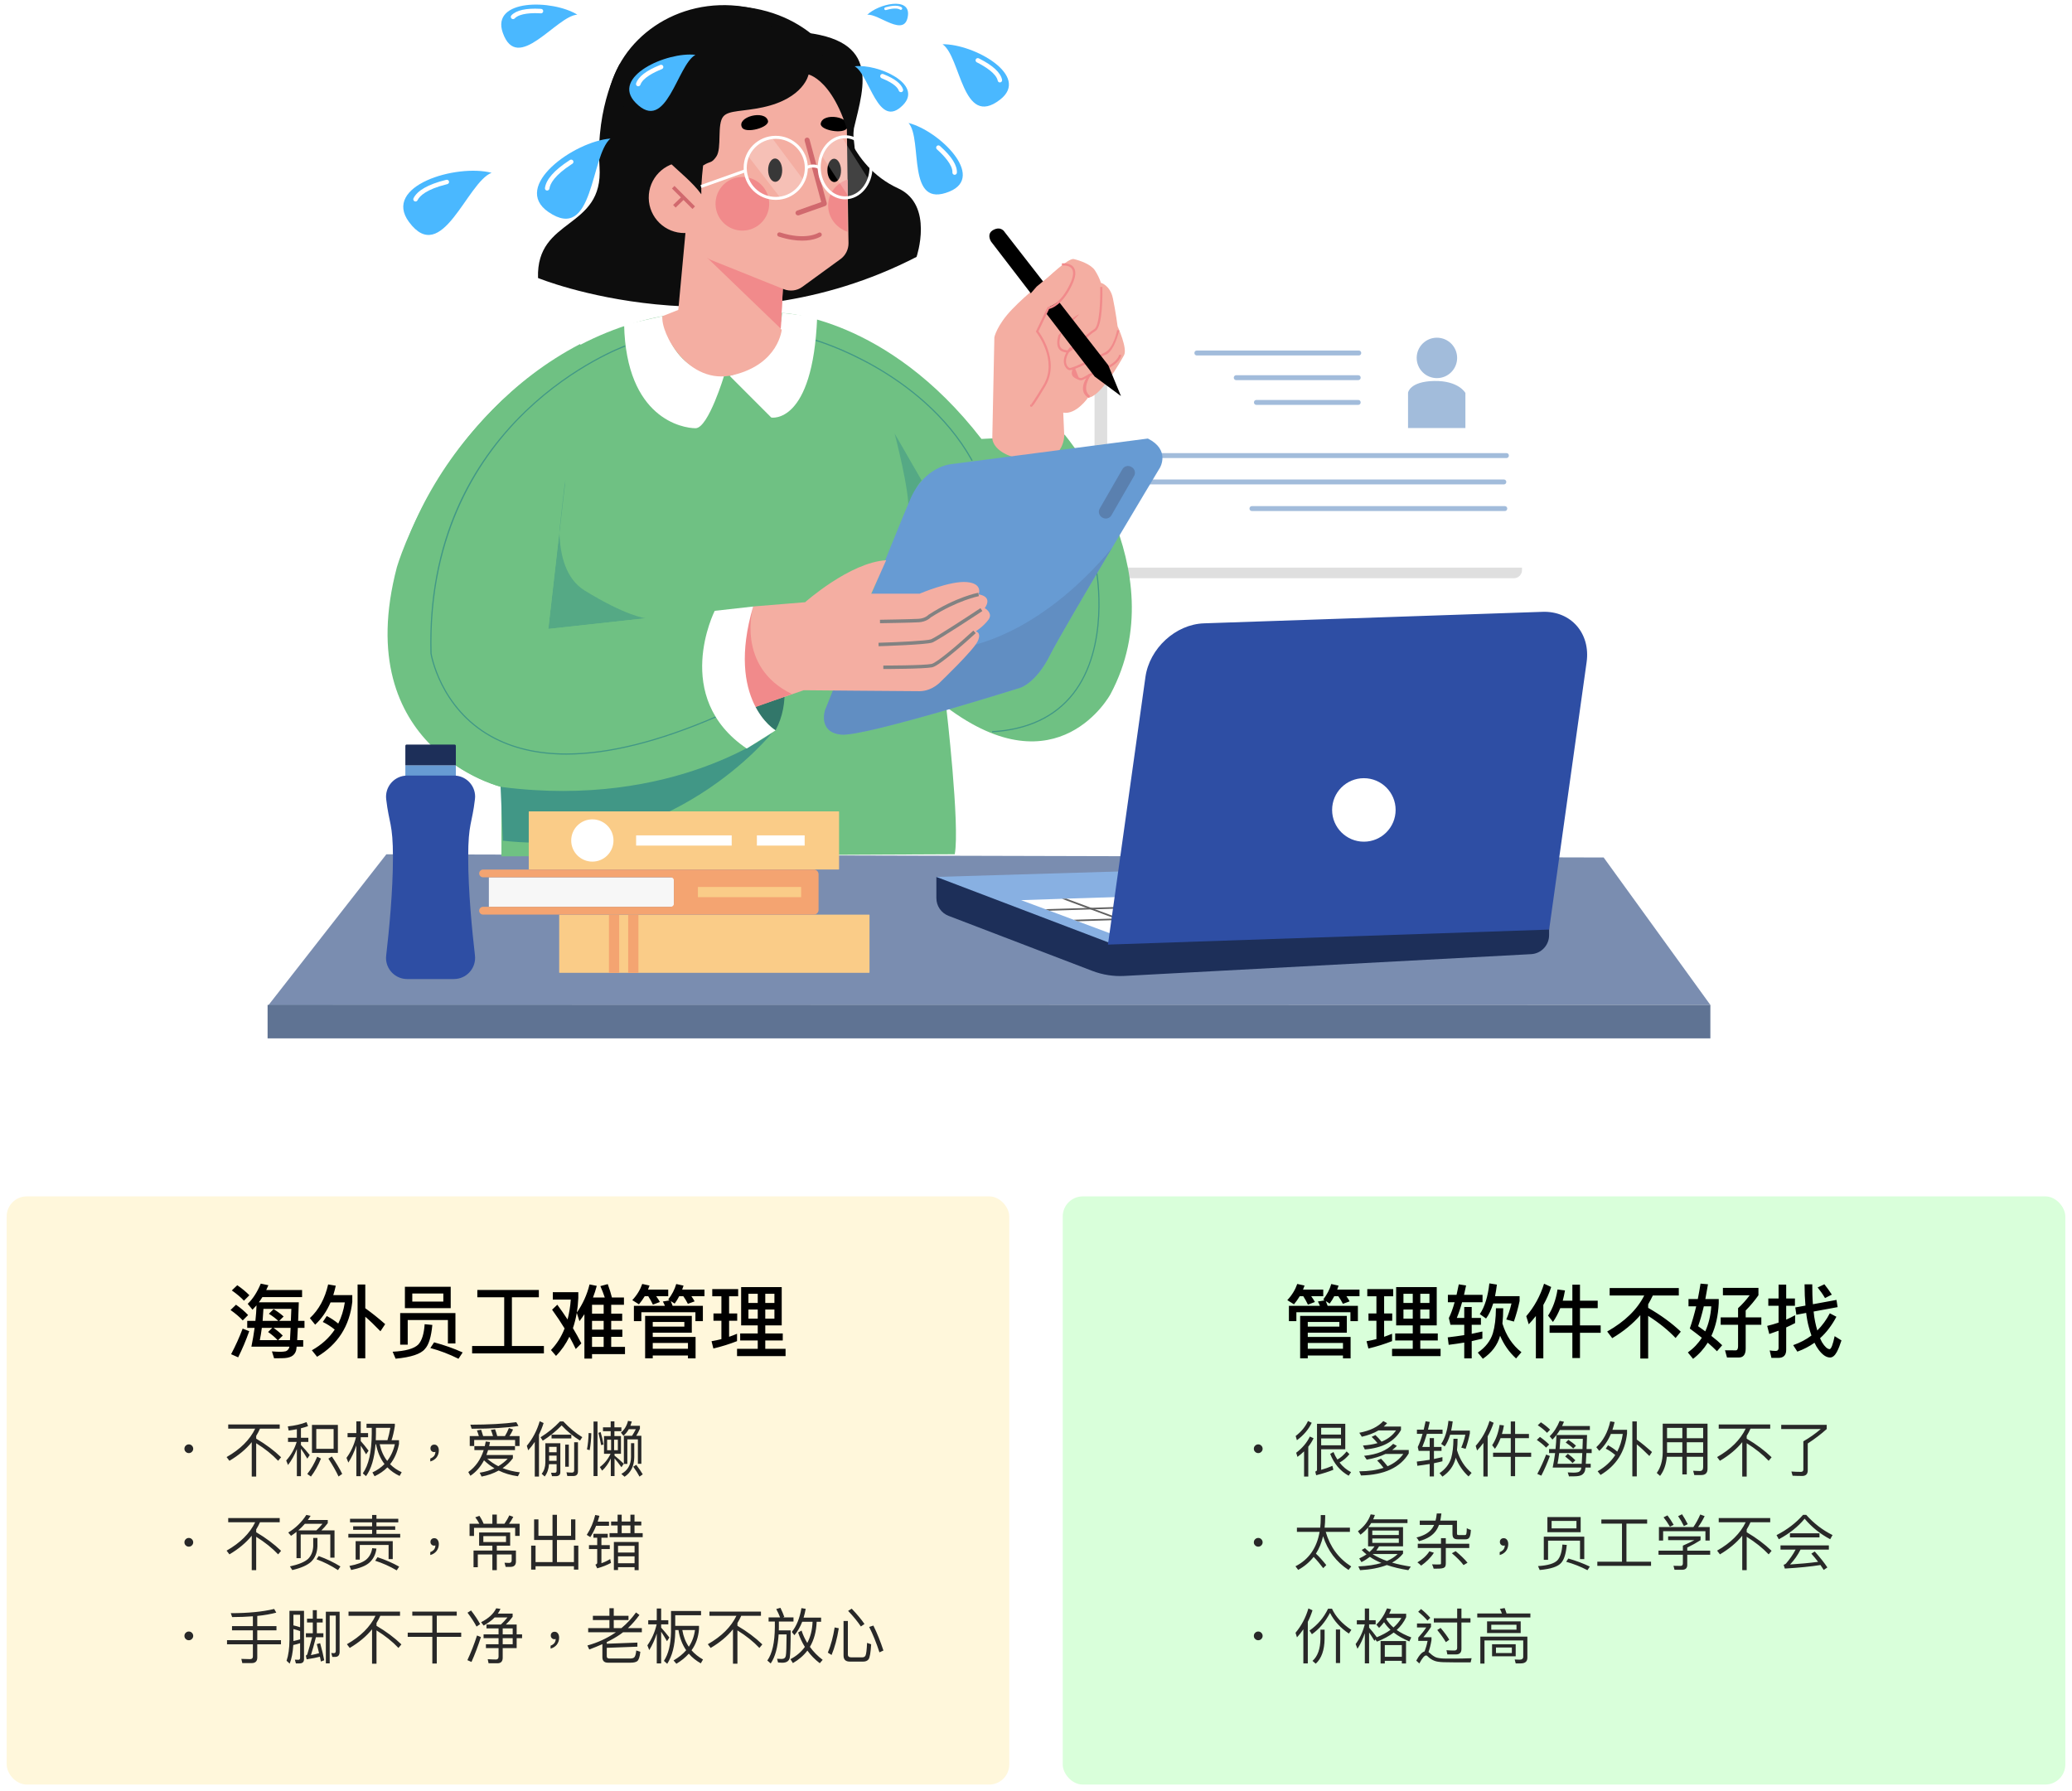 <svg width="310" height="268" viewBox="0 0 310 268" fill="none" xmlns="http://www.w3.org/2000/svg">
<path fill-rule="evenodd" clip-rule="evenodd" d="M239.93 128.294L255.894 150.352L40.153 150.402L57.804 127.818L239.93 128.294Z" fill="#7A8DB0"/>
<path d="M178.5 52.146H163.773V54.226H178.5V52.146Z" fill="#C2C2C2"/>
<path d="M182.804 67.862H175.85V70.485H182.804V67.862Z" fill="#898989"/>
<path d="M174.438 60.258H167.484V62.882H174.438V60.258Z" fill="#898989"/>
<path d="M225.329 79.91H202.687C202.495 79.91 202.336 80.069 202.336 80.261V80.294C202.336 80.486 202.495 80.645 202.687 80.645H225.329C225.521 80.645 225.68 80.486 225.68 80.294V80.261C225.68 80.069 225.521 79.91 225.329 79.91Z" fill="#A2BCDB"/>
<path opacity="0.6" d="M226.516 48.695H164.96C164.291 48.695 163.757 49.238 163.757 49.898V85.307C163.757 85.976 164.3 86.51 164.96 86.51H226.507C227.176 86.51 227.711 85.967 227.711 85.307V49.898C227.719 49.23 227.184 48.695 226.516 48.695Z" fill="#C9C9C9"/>
<path d="M228.413 47.108H166.857C166.189 47.108 165.654 47.651 165.654 48.311V83.72C165.654 84.388 166.197 84.923 166.857 84.923H228.413C229.081 84.923 229.616 84.38 229.616 83.72V48.311C229.625 47.651 229.081 47.108 228.413 47.108Z" fill="white"/>
<path d="M214.982 56.574C216.653 56.574 218.007 55.22 218.007 53.549C218.007 51.879 216.653 50.525 214.982 50.525C213.311 50.525 211.956 51.879 211.956 53.549C211.956 55.22 213.311 56.574 214.982 56.574Z" fill="#A2BCDB"/>
<path d="M214.564 57C218.258 56.933 219.244 58.796 219.244 58.796V64.043H210.661V58.763C210.661 58.763 210.87 57.075 214.564 57Z" fill="#A2BCDB"/>
<path d="M203.306 52.447H179.051C178.859 52.447 178.7 52.605 178.7 52.797V52.831C178.7 53.023 178.859 53.182 179.051 53.182H203.306C203.498 53.182 203.657 53.023 203.657 52.831V52.797C203.657 52.605 203.498 52.447 203.306 52.447Z" fill="#A2BCDB"/>
<path d="M225.396 67.795H171.521C171.329 67.795 171.17 67.954 171.17 68.146V68.179C171.17 68.371 171.329 68.53 171.521 68.53H225.396C225.588 68.53 225.747 68.371 225.747 68.179V68.146C225.755 67.954 225.596 67.795 225.396 67.795Z" fill="#A2BCDB"/>
<path d="M225.011 71.739H171.137C170.944 71.739 170.786 71.897 170.786 72.089V72.123C170.786 72.315 170.944 72.474 171.137 72.474H225.011C225.203 72.474 225.362 72.315 225.362 72.123V72.089C225.362 71.897 225.203 71.739 225.011 71.739Z" fill="#A2BCDB"/>
<path d="M225.153 75.724H187.292C187.1 75.724 186.941 75.883 186.941 76.075V76.108C186.941 76.3 187.1 76.459 187.292 76.459H225.153C225.345 76.459 225.504 76.3 225.504 76.108V76.075C225.504 75.883 225.345 75.724 225.153 75.724Z" fill="#A2BCDB"/>
<path d="M203.222 56.14H184.944C184.752 56.14 184.593 56.298 184.593 56.49V56.524C184.593 56.716 184.752 56.875 184.944 56.875H203.222C203.415 56.875 203.573 56.716 203.573 56.524V56.49C203.573 56.298 203.423 56.14 203.222 56.14Z" fill="#A2BCDB"/>
<path d="M203.222 59.841H187.961C187.769 59.841 187.61 60 187.61 60.192V60.225C187.61 60.417 187.769 60.576 187.961 60.576H203.222C203.414 60.576 203.573 60.417 203.573 60.225V60.192C203.573 60 203.423 59.841 203.222 59.841Z" fill="#A2BCDB"/>
<path d="M231.765 139.925C231.765 141.429 230.586 142.674 229.082 142.757L168.237 146.016C166.598 146.108 164.96 145.849 163.431 145.264L141.918 137.026C140.823 136.608 140.096 135.547 140.096 134.377V131.21L231.765 138.738V139.925Z" fill="#1D2F59"/>
<path d="M231.765 138.722L165.754 140.969L140.096 131.202L213.402 129.005L231.765 138.722Z" fill="#88B0E2"/>
<path d="M158.884 134.477L159.544 134.452L168.663 134.16L167.15 137.276L167.075 137.418L167.033 137.502L166.958 137.66L166.005 139.616L161.241 137.836L160.639 137.61L157.004 136.257L156.41 136.031L152.775 134.678L158.876 134.477H158.884Z" fill="white"/>
<path d="M163.238 135.822L166.991 135.705L167 135.948L163.832 136.048L163.172 136.065L157.004 136.257L156.41 136.031L162.57 135.847L163.238 135.822Z" fill="#606060"/>
<path d="M167.075 137.418L167.2 137.41L167.158 137.544L167.033 137.502L166.958 137.661L161.241 137.836L160.639 137.61L166.832 137.427L167.075 137.418Z" fill="#606060"/>
<path d="M159.544 134.452L163.238 135.822L163.832 136.048L167.15 137.276L167.242 137.31L167.2 137.41L167.158 137.544L167.033 137.502L166.832 137.427L163.172 136.065H163.163L162.57 135.847H162.562L158.884 134.477L159.544 134.452Z" fill="#606060"/>
<path d="M180.13 93.261L230.803 91.54C235.041 91.398 237.983 94.765 237.381 99.06L231.773 139.081L165.763 141.328L171.371 101.307C171.973 97.004 175.892 93.403 180.13 93.261Z" fill="#2E4EA4"/>
<path d="M204.05 116.43C206.674 116.43 208.805 118.552 208.805 121.176C208.805 123.799 206.683 125.93 204.058 125.93C201.434 125.93 199.303 123.807 199.303 121.184C199.303 121.184 199.303 121.184 199.303 121.176C199.303 118.552 201.426 116.43 204.05 116.43Z" fill="white"/>
<path d="M99.117 47.3L116.995 46.824C116.995 46.824 132.632 47.3 146.84 65.673L159.285 65.038C159.285 65.038 176.201 85.007 166.147 103.856C166.147 103.856 158.324 118.394 141.567 105.769C141.567 105.769 143.639 123.499 142.845 127.81L75.022 128.127V117.742C75.022 117.742 58.264 113.748 58.264 94.581C58.264 75.415 75.983 51.611 99.117 47.3Z" fill="#6FC183"/>
<path d="M116.995 46.815L122.26 47.458C121.625 63.592 115.398 62.473 115.398 62.473L109.172 56.24C116.995 53.842 116.995 46.815 116.995 46.815Z" fill="white"/>
<path d="M108.378 56.081C108.378 56.081 105.987 64.069 104.065 64.069C102.143 64.069 93.693 62.631 93.375 48.578L99.117 47.3C99.117 47.3 100.07 56.081 108.378 56.081Z" fill="white"/>
<path opacity="0.56" d="M87.466 88.349C93.693 92.184 96.56 92.501 96.56 92.501L82.034 94.097L83.697 79.668C83.789 83.035 84.633 86.602 87.466 88.349Z" fill="#419786"/>
<path opacity="0.56" d="M84.6 71.897L83.705 79.668C83.605 75.64 84.6 71.897 84.6 71.897Z" fill="#419786"/>
<path d="M116.033 109.27C116.033 109.27 107.467 104.474 112.682 90.738C112.682 90.746 120.455 100.965 116.033 109.27Z" fill="#32776A"/>
<path d="M160.489 103.739C165.947 96.779 164.008 85.758 163.991 85.65L164.158 85.616C164.175 85.725 166.13 96.821 160.623 103.847C157.89 107.331 153.794 109.253 148.437 109.571L148.429 109.395C153.727 109.086 157.789 107.181 160.489 103.739Z" fill="#419786"/>
<path d="M130.994 54.811C135.49 57.393 141.667 61.929 145.52 68.873L145.369 68.956C141.533 62.046 135.39 57.526 130.91 54.961C126.054 52.179 122.051 51.009 122.018 51.001L122.068 50.834C122.11 50.842 126.13 52.012 130.994 54.811Z" fill="#419786"/>
<path opacity="0.56" d="M137.898 71.897C136.727 72.967 135.875 76.367 135.875 76.367C136.193 73.811 133.852 64.871 133.852 64.871L137.898 71.897Z" fill="#419786"/>
<path d="M75.239 125.779L74.813 115.878L115.557 109.595C115.557 109.595 100.446 128.653 75.239 125.779Z" fill="#419786"/>
<path d="M86.831 51.452L82.042 94.097L112.682 90.746C112.682 90.746 107.734 103.363 116.033 109.278C116.033 109.278 101.031 121.101 75.022 117.742C75.022 117.742 52.196 112.152 59.384 84.839C59.384 84.831 65.928 62.314 86.831 51.452Z" fill="#6FC183"/>
<path d="M78.59 61.47C85.903 54.452 93.425 51.711 93.501 51.686L93.559 51.853C93.484 51.878 85.987 54.602 78.707 61.595C71.988 68.054 64.073 79.567 64.574 97.756C64.583 97.84 65.895 105.869 73.534 110.105C76.693 111.86 80.429 112.729 84.75 112.729C91.052 112.729 98.574 110.857 107.224 107.114L107.291 107.273C98.616 111.024 91.077 112.904 84.742 112.904C80.404 112.904 76.635 112.018 73.45 110.256C65.736 105.978 64.415 97.865 64.399 97.773C64.181 89.71 65.577 82.266 68.544 75.657C70.918 70.368 74.303 65.597 78.59 61.47Z" fill="#419786"/>
<path d="M102.034 46.147L116.961 49.288C116.961 49.288 116.552 54.435 109.757 56.098C102.962 57.76 98.766 49.764 99.117 47.3L102.034 46.147Z" fill="#F4AEA2"/>
<path d="M148.771 50.458C148.771 50.458 149.122 48.678 151.412 46.289C153.702 43.899 156.544 41.76 156.544 41.76C156.544 41.76 159.795 38.56 160.656 38.761C161.517 38.961 163.197 39.521 163.807 40.44C164.191 41.025 164.501 41.66 164.718 42.32C164.718 42.32 166.088 42.679 166.498 44.609C166.908 46.539 167.208 48.829 167.208 48.829C167.208 48.829 168.73 52.129 168.17 53.148C167.61 54.168 164.618 59.448 162.787 59.498C162.787 59.498 161.007 62.088 159.076 61.737L159.227 65.196C159.227 65.196 159.227 69.616 153.744 68.856C148.261 68.096 148.462 65.497 148.462 65.497L148.771 50.458Z" fill="#F4AEA2"/>
<path d="M161.483 46.999L158.909 49.606C159.72 47.784 161.458 47.007 161.483 46.999Z" fill="#F18A8B"/>
<path d="M158.909 49.606C158.817 49.815 158.742 50.032 158.675 50.249C158.458 51.043 158.458 51.619 158.684 51.962C158.901 52.296 159.285 52.355 159.544 52.396C159.611 52.405 159.661 52.413 159.712 52.43C159.929 52.38 160.857 51.578 161.534 50.993C162.344 50.291 163.188 49.564 163.715 49.246C164.476 48.795 164.659 45.228 164.601 42.938L164.927 42.93C164.944 43.532 165.052 48.845 163.882 49.531C163.372 49.831 162.545 50.55 161.743 51.243C160.422 52.388 159.954 52.764 159.703 52.764C159.678 52.764 159.661 52.764 159.636 52.756C159.586 52.747 159.536 52.731 159.486 52.731C159.185 52.68 158.692 52.605 158.399 52.146C158.115 51.711 158.107 51.059 158.349 50.166L158.909 49.606Z" fill="#F18A8B"/>
<path d="M160.372 52.096C159.419 53.232 159.436 54.026 159.528 54.402C159.611 54.753 159.829 54.97 159.996 55.045C160.322 55.154 162.461 54.109 163.748 53.483C164.317 53.207 164.86 52.94 165.253 52.764C166.632 52.146 167.133 49.405 167.142 49.38L167.468 49.439C166.506 52.99 165.395 53.065 165.395 53.065C165.002 53.24 164.467 53.499 163.899 53.783C161.951 54.736 160.589 55.379 160.037 55.379C159.987 55.379 159.937 55.371 159.887 55.354C159.645 55.254 159.344 54.978 159.218 54.485C159.085 53.959 159.135 53.082 160.129 51.887L160.372 52.096Z" fill="#F18A8B"/>
<path d="M160.857 55.145L161.375 56.457L161.483 56.507C161.743 56.624 161.843 56.582 162.311 56.315C163.071 55.88 163.874 55.513 164.71 55.229C167.25 54.318 167.443 53.09 167.443 53.073L167.769 53.115C167.76 53.173 167.576 54.552 164.818 55.538C164.008 55.822 163.222 56.173 162.47 56.599C162.144 56.783 161.943 56.9 161.709 56.9C161.575 56.9 161.45 56.866 161.333 56.808L161.224 56.758C160.623 56.482 160.046 56.223 160.539 55.02L160.857 55.145Z" fill="#F18A8B"/>
<path d="M163.197 56.131C163.197 56.131 161.717 58.203 163.063 59.223L162.946 59.548C162.536 59.373 162.219 59.031 162.094 58.604C161.876 57.894 162.16 57 162.921 55.931L163.197 56.131Z" fill="#F18A8B"/>
<path d="M148.654 34.383C149.799 33.798 150.309 34.717 150.309 34.717L165.813 54.644L167.71 59.256L163.782 56.34L148.278 36.146C148.27 36.137 147.509 34.959 148.654 34.383Z" fill="black"/>
<path d="M158.625 39.989C158.625 39.989 161.116 39.07 160.706 41.409C160.296 43.749 158.525 45.27 157.045 45.879L155.165 49.589C155.165 49.589 157.555 52.229 156.786 55.939L150.484 48.16L155.106 42.871L158.625 39.989Z" fill="#F4AEA2"/>
<path d="M154.229 60.543C154.304 60.468 154.647 60.041 156.101 57.644C158.349 53.926 155.081 49.74 155.048 49.698L154.981 49.614L156.745 45.93L156.836 45.921C156.853 45.921 158.592 45.687 160.104 42.454C160.598 41.41 160.681 40.624 160.355 40.19C159.929 39.613 158.909 39.739 158.901 39.739L158.859 39.413C158.909 39.404 160.079 39.254 160.623 39.989C161.032 40.541 160.957 41.418 160.405 42.596C158.993 45.604 157.371 46.139 156.962 46.23L155.365 49.573C155.365 49.573 158.725 53.892 156.377 57.811C154.772 60.493 154.454 60.869 154.296 60.869C154.262 60.869 154.237 60.86 154.212 60.844C154.103 60.794 154.087 60.676 154.154 60.518L154.229 60.543ZM154.429 60.626C154.404 60.568 154.346 60.535 154.287 60.535C154.262 60.535 154.246 60.535 154.229 60.551L154.429 60.626Z" fill="#F18A8B"/>
<path d="M136.201 74.663C138.324 69.767 142.269 69.449 142.269 69.449L171.738 65.614C175.14 67.319 173.544 69.976 173.544 69.976C173.544 69.976 159.076 94.038 157.054 98.091C155.031 102.143 152.691 102.886 152.691 102.886C152.691 102.886 129.389 110.239 125.879 109.913C122.369 109.587 123.43 106.295 123.43 106.295C123.43 106.295 134.07 79.559 136.201 74.663Z" fill="#679BD3"/>
<path d="M167.927 70.201C168.195 69.742 168.78 69.583 169.248 69.85L169.323 69.892C169.783 70.159 169.942 70.753 169.674 71.212L166.281 77.103C166.013 77.562 165.428 77.721 164.96 77.453L164.885 77.412C164.425 77.144 164.267 76.551 164.534 76.091L167.927 70.201Z" fill="#5A80AF"/>
<path opacity="0.48" d="M127.5 96.102H127.542C127.542 96.102 126.481 98.442 141.157 97.305C154.429 96.278 164.576 84.221 166.398 81.923C162.428 88.608 158.09 96.002 157.045 98.082C155.023 102.126 152.683 102.878 152.683 102.878C152.683 102.878 129.381 110.231 125.871 109.905C122.36 109.579 123.422 106.287 123.422 106.287C123.422 106.287 125.227 101.767 127.5 96.102Z" fill="#5A80AF"/>
<path d="M120.455 90.103C120.455 90.103 127.158 84.138 132.582 83.82L130.35 88.825H137.588C137.588 88.825 142.16 86.87 144.642 87.087C147.125 87.304 146.414 88.933 146.414 88.933C146.414 88.933 148.612 89.151 147.333 90.989C147.333 90.989 148.612 91.699 147.902 92.693C147.191 93.688 145.988 94.465 145.988 94.465C145.988 94.465 146.907 94.607 146.272 95.952C145.637 97.297 140.814 101.917 140.814 101.917C140.814 101.917 139.536 103.413 137.555 103.413C135.574 103.413 120.246 103.271 120.246 103.271L113.008 105.752C113.008 105.752 108.47 96.311 112.69 90.738L120.455 90.103Z" fill="#F4AEA2"/>
<path d="M138.909 91.992L138.934 91.966L138.967 91.95C143.046 89.326 146.23 88.708 146.364 88.683L146.456 89.192C146.423 89.201 143.238 89.819 139.268 92.368C139.135 92.501 138.55 93.028 137.488 93.103C136.393 93.17 131.855 93.245 131.663 93.245L131.654 92.727C131.704 92.727 136.377 92.651 137.455 92.585C138.424 92.518 138.892 92.008 138.909 91.992Z" fill="#828282"/>
<path d="M146.69 90.989L146.974 91.423C146.707 91.599 140.346 95.81 139.477 96.135C138.608 96.461 132.181 96.662 131.454 96.687L131.437 96.169C134.27 96.085 138.7 95.876 139.293 95.651C139.97 95.392 144.868 92.2 146.69 90.989Z" fill="#828282"/>
<path d="M145.629 94.347L145.98 94.732C145.445 95.225 140.681 99.578 139.477 99.837C138.299 100.087 132.406 100.096 132.156 100.096V99.578C132.214 99.578 138.24 99.578 139.369 99.335C140.179 99.16 143.556 96.261 145.629 94.347Z" fill="#828282"/>
<path d="M118.482 103.839L112.841 105.861C112.841 105.861 108.478 97.447 112.682 90.738C112.682 90.746 110.024 99.745 118.482 103.839Z" fill="#F18A8B"/>
<path d="M112.682 90.746C108.536 104.8 116.033 109.278 116.033 109.278L111.721 111.994C100.387 104.324 106.932 91.39 106.932 91.39L112.682 90.746Z" fill="white"/>
<path d="M255.894 150.352H40.035V155.357H255.894V150.352Z" fill="#5F7393"/>
<path d="M130.041 136.85H83.714C83.689 136.85 83.663 136.875 83.663 136.9V145.498C83.663 145.523 83.689 145.548 83.714 145.548H130.041C130.066 145.548 130.091 145.523 130.091 145.498V136.9C130.091 136.867 130.066 136.85 130.041 136.85Z" fill="#FACC88"/>
<path d="M92.64 136.85H91.11V145.556H92.64V136.85Z" fill="#F4A471"/>
<path d="M95.515 136.85H93.985V145.556H95.515V136.85Z" fill="#F4A471"/>
<path d="M125.486 121.393H79.159C79.133 121.393 79.108 121.418 79.108 121.443V130.041C79.108 130.066 79.133 130.091 79.159 130.091H125.486C125.511 130.091 125.536 130.066 125.536 130.041V121.443C125.536 121.418 125.511 121.393 125.486 121.393Z" fill="#FACC88"/>
<path d="M109.472 124.986H95.172V126.515H109.472V124.986Z" fill="white"/>
<path d="M120.388 124.986H113.242V126.515H120.388V124.986Z" fill="white"/>
<path d="M88.62 122.588C90.367 122.588 91.787 124 91.787 125.746C91.787 127.492 90.375 128.913 88.628 128.913C86.881 128.913 85.46 127.501 85.46 125.754C85.46 124 86.881 122.588 88.62 122.588Z" fill="white"/>
<path d="M100.814 131.269H73.141V135.672H100.814V131.269Z" fill="#F7F7F7"/>
<path d="M72.28 130.099H121.759C122.151 130.099 122.469 130.417 122.469 130.809V136.131C122.469 136.524 122.151 136.842 121.759 136.842H72.28C71.954 136.842 71.695 136.583 71.695 136.257C71.695 135.931 71.954 135.672 72.28 135.672H100.362C100.613 135.672 100.822 135.471 100.822 135.212V131.72C100.822 131.469 100.622 131.26 100.362 131.26H72.28C71.954 131.26 71.695 131.001 71.695 130.676C71.695 130.366 71.954 130.099 72.28 130.099Z" fill="#F4A471"/>
<path d="M119.861 132.706H104.416V134.235H119.861V132.706Z" fill="#FACC88"/>
<path d="M68.201 114.492H60.646V117.591H68.201V114.492Z" fill="#679BD3"/>
<path d="M60.83 111.4H68.009C68.118 111.4 68.201 111.484 68.201 111.592V114.5H60.646V111.592C60.646 111.484 60.73 111.4 60.83 111.4Z" fill="#1D2F59"/>
<path d="M60.922 116.037H67.917C69.664 116.037 71.085 117.449 71.085 119.196C71.085 119.321 71.076 119.438 71.06 119.563C70.634 123.239 70.049 123.164 70.049 128.261C70.049 133.358 70.634 139.273 71.06 142.949C71.26 144.687 70.023 146.258 68.285 146.458C68.16 146.475 68.043 146.483 67.917 146.483H60.922C59.175 146.483 57.754 145.071 57.754 143.325C57.754 143.2 57.763 143.083 57.779 142.958C58.205 139.281 58.791 133.358 58.791 128.269C58.791 123.181 58.205 123.248 57.779 119.572C57.579 117.834 58.816 116.263 60.554 116.062C60.679 116.046 60.796 116.037 60.922 116.037Z" fill="#2E4EA4"/>
<path d="M89.698 24.966C89.088 15.734 92.732 9.576 92.732 9.576L125.67 16.402C125.67 16.402 126.832 24.716 134.379 28.183C139.77 30.656 137.129 38.435 137.129 38.435C108.587 53.157 80.496 41.593 80.496 41.593C80.195 32.469 90.316 34.408 89.698 24.966Z" fill="#0D0D0D"/>
<path d="M108.756 33.211C118.393 32.881 125.956 25.354 125.65 16.398C125.343 7.442 117.282 0.449 107.646 0.779C98.009 1.108 90.445 8.636 90.752 17.592C91.058 26.547 99.119 33.54 108.756 33.211Z" fill="#0D0D0D"/>
<path d="M100.78 5.257C104.374 16.544 100.27 25.2 100.17 26.32C100.17 26.32 93.083 24.582 95.214 12.091C96.543 4.304 100.78 5.257 100.78 5.257Z" fill="#0D0D0D"/>
<path d="M111.905 1.104C122.82 2.633 126.23 11.114 126.23 11.114C104.717 12.367 99.41 6.042 99.41 6.042C99.41 6.042 100.989 -0.433 111.905 1.104Z" fill="#0D0D0D"/>
<path d="M100.881 8.031C101.399 7.63 103.589 9.05 104.165 8.724C109.623 5.558 113.76 0.344 118.298 4.705C131.972 5.332 129.314 12.609 127.759 19.193L126.89 27.966L99.886 33.789C96.626 34.817 92.414 25.543 92.097 23.053C91.244 16.127 95.381 12.3 100.881 8.031Z" fill="#0D0D0D"/>
<path d="M117.68 31.576L117.404 37.984L116.752 49.974C116.752 49.974 115.298 51.394 109.238 50.934C104.215 50.55 101.332 48.01 101.332 48.01L103.121 28.726L117.68 31.576Z" fill="#F4AEA2"/>
<path d="M116.819 49.171L105.82 38.577L117.404 37.984L116.819 49.171Z" fill="#F18A8B"/>
<path d="M126.698 18.951L126.782 25.025L126.932 35.477L126.949 36.38C126.957 37.316 126.514 38.209 125.754 38.761L120.037 42.922C119.234 43.507 118.19 43.632 117.262 43.264L106.43 38.92C105.352 38.485 104.633 37.441 104.617 36.279L104.232 10.136L117.412 9.936C122.469 9.861 126.623 13.896 126.698 18.951Z" fill="#F4AEA2"/>
<path d="M126.815 26.855L126.782 34.675C124.96 34.04 123.731 32.286 123.923 30.356C124.09 28.685 125.26 27.348 126.815 26.855Z" fill="#F18A8B"/>
<path d="M119.285 31.5L122.87 30.23L120.388 21.056C120.338 20.856 120.463 20.647 120.664 20.597C120.864 20.547 121.056 20.664 121.115 20.856L123.689 30.364C123.739 30.556 123.639 30.757 123.447 30.823L119.527 32.21C119.477 32.227 119.427 32.236 119.368 32.227C119.159 32.21 119 32.027 119.017 31.818C119.042 31.684 119.143 31.55 119.285 31.5Z" fill="#D1696E"/>
<path d="M102.293 24.24C105.227 24.189 107.65 26.537 107.692 29.47C107.734 32.403 105.394 34.825 102.46 34.867C99.527 34.909 97.103 32.57 97.061 29.637C97.061 29.637 97.061 29.637 97.061 29.629C97.019 26.696 99.359 24.281 102.293 24.24Z" fill="#F4AEA2"/>
<path d="M126.757 19.118C126.33 20.162 122.594 19.494 122.795 18.466C123.113 16.762 127.425 17.472 126.757 19.118Z" fill="black"/>
<path d="M114.897 18.057C115.181 19.059 111.528 20.062 111.01 19.059C110.183 17.48 114.42 16.386 114.897 18.057Z" fill="black"/>
<path d="M111.37 26.487C113.585 26.654 115.24 28.584 115.072 30.79C114.905 33.004 112.975 34.658 110.768 34.491C108.553 34.324 106.898 32.394 107.066 30.188C107.066 30.188 107.066 30.188 107.066 30.18C107.233 27.974 109.163 26.32 111.37 26.487Z" fill="#F18A8B"/>
<path d="M115.95 23.713C116.535 23.705 117.011 24.482 117.028 25.443C117.045 26.404 116.585 27.197 116 27.206C115.415 27.214 114.939 26.437 114.922 25.476C114.905 24.515 115.365 23.722 115.95 23.713Z" fill="black"/>
<path d="M124.784 23.747C125.344 23.738 125.812 24.515 125.829 25.476C125.846 26.437 125.403 27.231 124.834 27.239C124.266 27.247 123.806 26.47 123.79 25.509C123.773 24.549 124.224 23.755 124.784 23.747Z" fill="black"/>
<path d="M103.981 30.882L103.605 31.266L100.53 28.2L100.914 27.816L103.981 30.882Z" fill="#D1696E"/>
<path d="M102.066 29.356L100.707 30.668L101.085 31.058L102.443 29.746L102.066 29.356Z" fill="#D1696E"/>
<path d="M101.273 9.067C103.413 6.485 106.405 4.547 109.69 3.912C112.523 3.36 115.49 3.778 118.19 4.797C122.644 6.494 123.163 8.465 125.344 12.701C127.525 16.937 127.851 20.572 128.077 25.493C126.121 12.25 120.973 11.147 120.973 11.147C120.973 11.147 120.296 14.723 114.144 16.052C111.152 16.703 109.046 16.478 108.235 17.405C107.216 18.55 108.052 22.184 107.157 23.446C106.397 24.524 106.305 24.039 105.193 24.766C105.193 24.983 104.876 27.139 104.926 29.069C102.293 25.384 96.367 22.611 97.186 18.157C97.788 14.84 99.125 11.649 101.273 9.067Z" fill="#0D0D0D"/>
<path d="M116.702 34.775C120.563 36.012 122.419 34.851 122.444 34.834C122.594 34.734 122.795 34.775 122.895 34.926C122.996 35.076 122.954 35.277 122.803 35.377C122.745 35.41 121.842 36.004 120.012 36.004C119.084 36.004 117.914 35.853 116.502 35.394C116.334 35.335 116.242 35.151 116.301 34.984C116.359 34.817 116.535 34.734 116.702 34.775Z" fill="#D1696E"/>
<path opacity="0.22" d="M115.557 20.714L120.271 27.022C120.271 27.022 118.884 29.729 116.635 29.445L111.88 23.287C111.88 23.287 113.133 20.555 115.557 20.714Z" fill="white"/>
<path opacity="0.22" d="M126.013 20.622L130.008 26.93C130.008 26.93 128.829 29.637 126.924 29.361L122.895 23.212C122.895 23.203 123.965 20.471 126.013 20.622Z" fill="white"/>
<path d="M116.033 20.321C118.683 20.304 120.848 22.435 120.864 25.075C120.881 27.715 118.75 29.888 116.109 29.904H116.075C113.426 29.913 111.269 27.774 111.261 25.125C111.244 22.485 113.384 20.329 116.033 20.321ZM113.025 28.216C114.738 29.896 117.488 29.879 119.168 28.166C119.978 27.348 120.421 26.236 120.413 25.092C120.396 22.702 118.457 20.772 116.067 20.772H116.033C113.626 20.797 111.704 22.761 111.721 25.159C111.737 26.303 112.197 27.406 113.025 28.216Z" fill="white"/>
<path d="M126.422 20.238C127.4 20.229 128.344 20.63 129.088 21.357C130.008 22.26 130.534 23.58 130.543 24.983C130.559 27.623 128.729 29.796 126.472 29.821H126.439C125.478 29.821 124.542 29.42 123.806 28.701C122.887 27.799 122.36 26.471 122.352 25.075C122.344 22.427 124.166 20.254 126.422 20.238ZM124.115 28.384C124.776 29.036 125.611 29.387 126.464 29.378C128.478 29.361 130.108 27.39 130.091 24.992C130.083 23.705 129.607 22.494 128.771 21.675C128.119 21.031 127.3 20.68 126.447 20.68H126.414C124.4 20.697 122.77 22.669 122.787 25.067C122.803 26.354 123.288 27.565 124.115 28.384Z" fill="white"/>
<path d="M120.739 25.276L120.63 25.084L120.739 25.276Z" fill="white"/>
<path d="M122.686 24.875L122.477 25.267C121.625 24.808 120.781 25.259 120.747 25.284L120.639 25.092L120.53 24.9C120.563 24.866 121.608 24.29 122.686 24.875Z" fill="white"/>
<path d="M111.415 25.344L104.802 27.701L104.951 28.118L111.564 25.761L111.415 25.344Z" fill="white"/>
<path d="M104.048 8.206C101.282 9.727 99.719 20.095 95.097 15.375C91.311 11.506 99.727 7.705 104.048 8.206Z" fill="#4AB8FF"/>
<path d="M98.908 10.028C98.649 10.145 95.983 11.097 95.49 12.576L98.908 10.028Z" fill="#4AB8FF"/>
<path d="M95.49 12.91C95.456 12.91 95.415 12.902 95.381 12.893C95.206 12.835 95.114 12.643 95.172 12.467C95.507 11.473 96.685 10.562 98.674 9.76C98.716 9.744 98.749 9.727 98.774 9.718C98.942 9.643 99.142 9.718 99.217 9.886C99.293 10.053 99.217 10.253 99.05 10.328C99.025 10.337 98.983 10.353 98.933 10.379C97.922 10.788 96.167 11.623 95.816 12.684C95.757 12.818 95.624 12.91 95.49 12.91Z" fill="white"/>
<path d="M86.371 2.19C83.22 2.399 77.412 11.13 75.222 4.897C73.433 -0.208 82.669 -0.091 86.371 2.19Z" fill="#4AB8FF"/>
<path d="M80.939 1.664C80.655 1.656 77.838 1.397 76.76 2.525L80.939 1.664Z" fill="#4AB8FF"/>
<path d="M76.76 2.859C76.676 2.859 76.593 2.825 76.526 2.767C76.392 2.642 76.384 2.424 76.518 2.291C77.245 1.53 78.699 1.204 80.839 1.321C80.889 1.321 80.922 1.33 80.947 1.33C81.131 1.33 81.281 1.489 81.273 1.672C81.265 1.856 81.123 2.007 80.93 1.998C80.905 1.998 80.864 1.998 80.805 1.99C79.719 1.931 77.771 1.948 77.002 2.759C76.936 2.825 76.852 2.859 76.76 2.859Z" fill="white"/>
<path d="M127.868 9.919C130.108 11.147 131.37 19.536 135.106 15.709C138.165 12.584 131.362 9.509 127.868 9.919Z" fill="#4AB8FF"/>
<path d="M132.022 11.389C132.231 11.481 134.387 12.258 134.788 13.453L132.022 11.389Z" fill="#4AB8FF"/>
<path d="M134.788 13.787C134.646 13.787 134.521 13.696 134.471 13.562C134.354 13.211 133.869 12.501 131.988 11.741C131.947 11.724 131.913 11.707 131.888 11.699C131.721 11.623 131.646 11.423 131.721 11.256C131.796 11.089 131.997 11.014 132.164 11.089C132.181 11.097 132.206 11.105 132.239 11.122C133.869 11.774 134.83 12.526 135.106 13.353C135.164 13.528 135.073 13.721 134.897 13.779C134.864 13.779 134.83 13.787 134.788 13.787Z" fill="white"/>
<path d="M129.749 2.216C131.403 1.957 135.424 5.8 135.841 2.316C136.192 -0.542 131.412 0.595 129.749 2.216Z" fill="#4AB8FF"/>
<path d="M132.507 1.304C132.657 1.271 134.087 0.803 134.772 1.263L132.507 1.304Z" fill="#4AB8FF"/>
<path d="M132.507 1.514C132.415 1.514 132.331 1.447 132.306 1.355C132.281 1.246 132.348 1.129 132.457 1.104C132.465 1.104 132.482 1.096 132.507 1.087C133.61 0.778 134.412 0.778 134.889 1.087C134.981 1.154 135.014 1.28 134.947 1.38C134.88 1.472 134.755 1.505 134.655 1.438C134.446 1.305 133.911 1.129 132.624 1.488C132.59 1.497 132.574 1.505 132.557 1.505C132.54 1.514 132.523 1.514 132.507 1.514Z" fill="white"/>
<path d="M135.933 18.399C138.115 20.906 135.516 31.383 142.093 28.642C147.476 26.387 140.505 19.561 135.933 18.399Z" fill="#4AB8FF"/>
<path d="M140.397 22.084C140.614 22.293 142.921 24.215 142.829 25.819L140.397 22.084Z" fill="#4AB8FF"/>
<path d="M142.829 26.153C142.82 26.153 142.812 26.153 142.812 26.153C142.628 26.145 142.486 25.986 142.494 25.802C142.561 24.666 141.124 23.195 140.263 22.418C140.213 22.376 140.179 22.343 140.163 22.326C140.029 22.201 140.029 21.984 140.154 21.85C140.28 21.716 140.497 21.716 140.631 21.842C140.647 21.858 140.672 21.883 140.714 21.917C142.402 23.438 143.221 24.749 143.163 25.835C143.155 26.011 143.004 26.153 142.829 26.153Z" fill="white"/>
<path d="M141.015 6.619C143.773 8.473 143.965 19.277 149.615 14.915C154.237 11.356 145.729 6.552 141.015 6.619Z" fill="#4AB8FF"/>
<path d="M146.28 9.025C146.539 9.167 149.264 10.437 149.59 11.999L146.28 9.025Z" fill="#4AB8FF"/>
<path d="M149.599 12.334C149.44 12.334 149.306 12.225 149.273 12.066C149.039 10.947 147.275 9.902 146.247 9.376C146.189 9.351 146.147 9.326 146.13 9.317C145.971 9.225 145.913 9.025 145.996 8.866C146.088 8.707 146.289 8.649 146.448 8.732C146.464 8.741 146.498 8.757 146.548 8.783C148.571 9.81 149.707 10.871 149.924 11.932C149.958 12.116 149.849 12.292 149.665 12.325C149.64 12.334 149.615 12.334 149.599 12.334Z" fill="white"/>
<path d="M91.336 20.73C88.302 23.27 88.887 36.413 82.05 31.717C76.459 27.874 85.895 21.156 91.336 20.73Z" fill="#4AB8FF"/>
<path d="M85.452 24.206C85.16 24.407 82.117 26.237 81.858 28.175L85.452 24.206Z" fill="#4AB8FF"/>
<path d="M81.858 28.509C81.841 28.509 81.825 28.509 81.816 28.509C81.632 28.484 81.507 28.317 81.532 28.133C81.699 26.855 82.92 25.468 85.151 24.014C85.201 23.981 85.243 23.956 85.268 23.939C85.419 23.83 85.628 23.872 85.736 24.022C85.845 24.173 85.803 24.382 85.653 24.49C85.628 24.507 85.586 24.54 85.519 24.574C82.953 26.245 82.301 27.481 82.201 28.225C82.167 28.384 82.025 28.509 81.858 28.509Z" fill="white"/>
<path d="M73.55 25.852C69.856 27.273 66.137 39.889 61.198 33.221C57.161 27.782 68.277 24.49 73.55 25.852Z" fill="#4AB8FF"/>
<path d="M66.856 27.231C66.513 27.331 63.045 28.066 62.167 29.812L66.856 27.231Z" fill="#4AB8FF"/>
<path d="M62.167 30.147C62.117 30.147 62.067 30.138 62.017 30.113C61.85 30.03 61.783 29.829 61.866 29.662C62.443 28.501 64.048 27.59 66.63 26.938C66.689 26.922 66.739 26.913 66.764 26.905C66.939 26.855 67.123 26.955 67.174 27.131C67.224 27.306 67.123 27.49 66.948 27.54C66.914 27.548 66.864 27.565 66.797 27.582C63.83 28.325 62.802 29.286 62.468 29.955C62.41 30.08 62.292 30.147 62.167 30.147Z" fill="white"/>
<g filter="url(#filter0_d_4_2)">
<rect x="1" y="178" width="150" height="88" rx="3" fill="#FFF7DB"/>
</g>
<g filter="url(#filter1_d_4_2)">
<rect x="159" y="178" width="150" height="88" rx="3" fill="#D9FFDA"/>
</g>
<path d="M39.256 194.068C39.088 194.356 38.908 194.608 38.728 194.848H44.704C44.668 195.892 44.632 196.816 44.608 197.62H45.556V198.676H44.56C44.524 199.408 44.488 200.02 44.464 200.512H45.364V201.484H44.38C44.356 201.784 44.32 201.976 44.296 202.072C44.176 202.468 43.948 202.756 43.612 202.936C43.276 203.116 42.796 203.212 42.148 203.212C41.812 203.212 41.44 203.224 41.008 203.224L40.684 202.192C41.164 202.228 41.608 202.252 41.992 202.252C42.28 202.252 42.544 202.216 42.76 202.168C42.976 202.084 43.144 201.916 43.252 201.676C43.264 201.64 43.276 201.58 43.3 201.484H37.612C37.804 200.536 37.972 199.6 38.092 198.676H36.988V197.62H38.212C38.296 196.828 38.356 196.06 38.38 195.304C38.164 195.544 37.972 195.76 37.78 195.952L37.06 195.076C37.828 194.344 38.476 193.336 39.016 192.052L40.156 192.292C40.048 192.544 39.94 192.784 39.832 193.012H45.196V194.068H39.256ZM39.172 198.676C39.088 199.336 38.992 199.948 38.872 200.512H41.536C41.176 200.116 40.708 199.708 40.108 199.288L40.732 198.676H39.172ZM41.608 200.512H43.384C43.408 200.032 43.444 199.42 43.48 198.676H40.936C41.476 199.06 41.932 199.444 42.304 199.828L41.608 200.512ZM43.516 197.62L43.588 195.832H39.412C39.376 196.456 39.34 197.056 39.292 197.62H41.632C41.272 197.284 40.804 196.924 40.228 196.564L40.936 195.868C41.524 196.228 42.028 196.6 42.436 196.972L41.776 197.62H43.516ZM35.5 192.292C36.22 192.784 36.82 193.288 37.312 193.792L36.496 194.608C36.064 194.128 35.464 193.624 34.684 193.072L35.5 192.292ZM35.308 195.208C36.028 195.712 36.628 196.228 37.12 196.756L36.316 197.56C35.884 197.08 35.284 196.564 34.492 196L35.308 195.208ZM36.304 198.784L37.288 199.168C36.796 200.56 36.244 201.856 35.632 203.08L34.576 202.612C35.236 201.364 35.812 200.092 36.304 198.784ZM53.5 192.184H54.652V195.736C55.624 196.432 56.62 197.224 57.628 198.112L56.92 199.18C56.032 198.256 55.276 197.536 54.652 197.008V203.224H53.5V192.184ZM48.892 196.9C49.516 197.224 50.08 197.596 50.608 198.028C51.088 197.068 51.412 196.012 51.592 194.86H49.456C48.88 196.204 48.112 197.308 47.152 198.196L46.36 197.212C47.704 195.964 48.616 194.284 49.096 192.172L50.236 192.364C50.128 192.844 50.008 193.312 49.864 193.768H52.708V194.776C52.3 198.4 50.548 201.148 47.44 202.996L46.66 202.024C48.112 201.208 49.252 200.176 50.08 198.928C49.492 198.448 48.892 198.076 48.292 197.788L48.892 196.9ZM68.14 196.456V201.004H67.012V197.5H61V201.184H59.872V196.456H68.14ZM60.58 192.52H67.432V195.724H60.58V192.52ZM66.328 194.74V193.528H61.684V194.74H66.328ZM63.532 198.124L64.684 198.232C64.516 200.032 64.144 201.232 63.568 201.832C62.968 202.576 61.504 203.068 59.188 203.284L58.744 202.24C60.676 202.144 61.96 201.784 62.584 201.16C63.124 200.572 63.436 199.564 63.532 198.124ZM64.948 200.836C66.508 201.256 67.924 201.76 69.22 202.348L68.596 203.296C67.228 202.612 65.824 202.072 64.384 201.688L64.948 200.836ZM75.436 194.092H71.416V193H80.62V194.092H76.588V201.388H81.376V202.492H70.636V201.388H75.436V194.092ZM83.38 195.208C83.932 195.952 84.436 196.684 84.916 197.416C85.156 196.48 85.324 195.496 85.396 194.44H82.708V193.336H86.524V194.2C86.488 194.956 86.416 195.676 86.308 196.372C87.196 195.1 87.832 193.696 88.204 192.172L89.284 192.388C89.128 192.988 88.936 193.564 88.72 194.128H90.484C90.292 193.54 90.064 192.976 89.824 192.424L90.928 192.124C91.192 192.856 91.408 193.528 91.552 194.128H93.352V195.22H91.444V196.552H93.088V197.62H91.444V198.94H93.112V200.008H91.444V201.52H93.508V202.6H88.576V203.272H87.436V196.624C87.196 196.984 86.956 197.332 86.692 197.668L86.296 196.432C86.152 197.248 85.96 198.004 85.72 198.712C86.176 199.48 86.596 200.236 86.98 200.992L86.14 201.832C85.852 201.232 85.54 200.62 85.192 199.996C84.664 201.076 84.004 202.036 83.188 202.864L82.432 201.988C83.308 201.076 83.992 199.996 84.472 198.76C83.92 197.848 83.296 196.912 82.6 195.952L83.38 195.208ZM88.576 197.62V198.94H90.316V197.62H88.576ZM88.576 200.008V201.52H90.316V200.008H88.576ZM90.316 195.22H88.576V196.552H90.316V195.22ZM103.504 196.876V199.396H97.66V200.032H104.068V203.236H102.928V202.804H97.66V203.224H96.52V196.876H103.504ZM97.66 201.796H102.928V200.932H97.66V201.796ZM97.66 198.484H102.388V197.788H97.66V198.484ZM105.16 195.376V197.668H104.044V196.336H95.956V197.668H94.84V195.376H99.484C99.388 195.136 99.28 194.92 99.172 194.728L100.18 194.56L99.976 194.428C100.528 193.708 100.936 192.94 101.176 192.112L102.268 192.352C102.196 192.556 102.136 192.748 102.064 192.94H105.4V193.936H103.444C103.636 194.2 103.792 194.464 103.924 194.704L102.916 195.076C102.724 194.692 102.496 194.308 102.232 193.936H101.62C101.416 194.332 101.188 194.704 100.936 195.04L100.36 194.668C100.456 194.884 100.54 195.124 100.636 195.376H105.16ZM96.46 193.936C96.196 194.368 95.908 194.776 95.596 195.148L94.6 194.524C95.296 193.78 95.788 192.964 96.088 192.1L97.18 192.34C97.108 192.544 97.024 192.748 96.952 192.94H99.976V193.936H98.176C98.392 194.236 98.584 194.524 98.728 194.8L97.684 195.196C97.48 194.764 97.252 194.344 96.988 193.936H96.46ZM110.884 192.568H116.956V198.304H114.496V199.504H117.112V200.56H114.496V201.808H117.532V202.9H110.272V201.808H113.368V200.56H110.74V199.504H113.368V198.304H110.884V192.568ZM115.864 197.296V195.928H114.496V197.296H115.864ZM113.368 197.296V195.928H111.976V197.296H113.368ZM111.976 194.944H113.368V193.576H111.976V194.944ZM114.496 193.576V194.944H115.864V193.576H114.496ZM106.744 196.516H107.932V193.948H106.564V192.868H110.44V193.948H109.084V196.516H110.296V197.608H109.084V200.008C109.492 199.864 109.888 199.72 110.272 199.552V200.656C109.168 201.088 107.992 201.46 106.732 201.76L106.456 200.668C106.96 200.584 107.452 200.476 107.932 200.356V197.608H106.744V196.516Z" fill="black"/>
<path d="M201.504 196.876V199.396H195.66V200.032H202.068V203.236H200.928V202.804H195.66V203.224H194.52V196.876H201.504ZM195.66 201.796H200.928V200.932H195.66V201.796ZM195.66 198.484H200.388V197.788H195.66V198.484ZM203.16 195.376V197.668H202.044V196.336H193.956V197.668H192.84V195.376H197.484C197.388 195.136 197.28 194.92 197.172 194.728L198.18 194.56L197.976 194.428C198.528 193.708 198.936 192.94 199.176 192.112L200.268 192.352C200.196 192.556 200.136 192.748 200.064 192.94H203.4V193.936H201.444C201.636 194.2 201.792 194.464 201.924 194.704L200.916 195.076C200.724 194.692 200.496 194.308 200.232 193.936H199.62C199.416 194.332 199.188 194.704 198.936 195.04L198.36 194.668C198.456 194.884 198.54 195.124 198.636 195.376H203.16ZM194.46 193.936C194.196 194.368 193.908 194.776 193.596 195.148L192.6 194.524C193.296 193.78 193.788 192.964 194.088 192.1L195.18 192.34C195.108 192.544 195.024 192.748 194.952 192.94H197.976V193.936H196.176C196.392 194.236 196.584 194.524 196.728 194.8L195.684 195.196C195.48 194.764 195.252 194.344 194.988 193.936H194.46ZM208.884 192.568H214.956V198.304H212.496V199.504H215.112V200.56H212.496V201.808H215.532V202.9H208.272V201.808H211.368V200.56H208.74V199.504H211.368V198.304H208.884V192.568ZM213.864 197.296V195.928H212.496V197.296H213.864ZM211.368 197.296V195.928H209.976V197.296H211.368ZM209.976 194.944H211.368V193.576H209.976V194.944ZM212.496 193.576V194.944H213.864V193.576H212.496ZM204.744 196.516H205.932V193.948H204.564V192.868H208.44V193.948H207.084V196.516H208.296V197.608H207.084V200.008C207.492 199.864 207.888 199.72 208.272 199.552V200.656C207.168 201.088 205.992 201.46 204.732 201.76L204.456 200.668C204.96 200.584 205.452 200.476 205.932 200.356V197.608H204.744V196.516ZM219.072 195.544H220.188V197.188H221.568V198.208H220.188V199.564C220.74 199.456 221.28 199.336 221.784 199.216V200.284C221.268 200.416 220.74 200.536 220.188 200.656V203.236H219.072V200.872C218.328 200.992 217.548 201.112 216.744 201.208L216.6 200.092C217.464 199.996 218.292 199.876 219.072 199.756V198.208H217.008L216.768 197.2C217.08 196.576 217.368 195.784 217.632 194.836H216.624V193.732H217.92C218.04 193.228 218.148 192.712 218.256 192.16L219.348 192.328C219.252 192.808 219.144 193.276 219.036 193.732H221.808V194.836H218.748C218.508 195.712 218.244 196.492 217.956 197.188H219.072V195.544ZM222.828 192.016L223.956 192.196C223.884 192.82 223.788 193.396 223.68 193.924H227.352V194.656C227.136 195.688 226.848 196.708 226.5 197.728L225.36 197.416C225.66 196.72 225.924 195.928 226.14 195.016H223.404C223.116 195.952 222.768 196.696 222.336 197.272L221.4 196.612C222.144 195.508 222.612 193.984 222.828 192.016ZM223.812 195.736H224.904C224.904 196.576 224.856 197.332 224.784 198.028C225.336 199.828 226.284 201.256 227.628 202.312L226.824 203.248C225.792 202.312 225 201.172 224.436 199.852C224.052 201.244 223.188 202.384 221.856 203.296L221.1 202.372C222.252 201.58 222.996 200.62 223.356 199.468C223.644 198.508 223.8 197.26 223.812 195.736ZM231.012 192.064L232.08 192.556C231.78 193.504 231.384 194.404 230.904 195.244V203.236H229.788V196.9C229.452 197.332 229.092 197.74 228.72 198.136L228.348 196.924C229.548 195.532 230.436 193.912 231.012 192.064ZM233.028 192.928L234.144 193.072C234.048 193.612 233.94 194.128 233.808 194.608H235.248V192.208H236.388V194.608H239.04V195.724H236.388V198.304H239.484V199.408H236.388V203.188H235.248V199.408H231.84V198.304H235.248V195.724H233.436C233.136 196.48 232.776 197.164 232.344 197.788L231.612 196.84C232.308 195.772 232.788 194.464 233.028 192.928ZM240.828 192.712H251.172V193.828H247.284C247.068 194.284 246.84 194.728 246.588 195.148V195.676C248.472 196.756 250.104 197.944 251.472 199.24L250.692 200.188C249.576 199.012 248.208 197.908 246.588 196.876V203.26H245.412V196.768C244.308 198.052 242.904 199.204 241.212 200.212L240.456 199.216C243.096 197.728 244.944 195.928 246 193.828H240.828V192.712ZM254.424 192.052L255.54 192.148C255.408 192.94 255.276 193.672 255.144 194.356H257.148V194.98C257.064 196.852 256.692 198.484 256.044 199.876C256.716 200.392 257.256 200.86 257.664 201.268L256.884 202.168C256.5 201.772 256.032 201.34 255.504 200.884C254.916 201.82 254.184 202.636 253.308 203.308L252.528 202.348C253.38 201.736 254.076 201.004 254.616 200.152C254.064 199.708 253.464 199.252 252.816 198.772C253.176 197.74 253.488 196.636 253.776 195.448H252.624V194.356H254.016C254.16 193.612 254.304 192.844 254.424 192.052ZM255.132 199.192C255.636 198.088 255.936 196.84 256.032 195.448H254.916C254.64 196.624 254.352 197.62 254.064 198.424C254.448 198.688 254.808 198.952 255.132 199.192ZM257.436 197.104H260.04V195.724C260.64 195.184 261.228 194.536 261.78 193.792H257.772V192.688H263.088V193.792C262.524 194.596 261.888 195.352 261.18 196.072V197.104H263.52V198.208H261.18V201.772C261.18 202.66 260.832 203.104 260.16 203.104H258.384L258.084 202.024C258.576 202.024 259.116 202.036 259.692 202.036C259.92 202.036 260.04 201.832 260.04 201.424V198.208H257.436V197.104ZM274.764 194.488L274.932 195.568L271.344 196.228C271.392 196.792 271.476 197.308 271.572 197.776C271.668 198.232 271.776 198.664 271.896 199.06C272.628 198.328 273.252 197.476 273.768 196.492L274.752 197.008C274.08 198.28 273.264 199.36 272.304 200.224C272.4 200.44 272.496 200.632 272.592 200.812C273.012 201.496 273.396 201.844 273.744 201.856C273.984 201.808 274.224 201.16 274.488 199.912L275.508 200.548C275.292 201.232 275.064 201.808 274.824 202.264C274.524 202.816 274.188 203.104 273.804 203.104C273.228 203.104 272.664 202.708 272.088 201.94C271.86 201.64 271.656 201.292 271.476 200.896C270.696 201.448 269.844 201.892 268.908 202.228L268.284 201.256C269.316 200.896 270.228 200.416 271.02 199.816C270.876 199.42 270.744 199 270.624 198.544C270.456 197.944 270.324 197.236 270.228 196.432L268.764 196.708L268.596 195.616L270.12 195.34C270.036 194.38 269.988 193.324 269.988 192.16H271.14C271.14 193.252 271.164 194.248 271.236 195.136L274.764 194.488ZM268.572 196.78V197.956C268.14 198.184 267.696 198.4 267.24 198.604V201.964C267.24 202.756 266.844 203.164 266.064 203.164H265.032L264.768 202.048C265.08 202.096 265.38 202.12 265.668 202.12C265.956 202.12 266.1 201.964 266.1 201.676V199.096C265.644 199.264 265.176 199.432 264.708 199.588L264.396 198.376C264.972 198.244 265.536 198.076 266.1 197.884V195.364H264.564V194.272H266.1V192.196H267.24V194.272H268.548V195.364H267.24V197.44C267.696 197.236 268.14 197.02 268.572 196.78ZM272.952 192.148C273.336 192.628 273.708 193.144 274.068 193.696L273.048 194.212C272.7 193.624 272.328 193.096 271.944 192.628L272.952 192.148Z" fill="black"/>
<path d="M28.25 216.103C28.43 216.103 28.583 216.166 28.709 216.292C28.835 216.418 28.907 216.58 28.907 216.76C28.907 216.94 28.835 217.093 28.709 217.219C28.583 217.345 28.43 217.408 28.25 217.408C28.07 217.408 27.917 217.345 27.791 217.219C27.656 217.093 27.593 216.94 27.593 216.76C27.593 216.58 27.656 216.418 27.791 216.292C27.917 216.166 28.07 216.103 28.25 216.103ZM34.145 213.124H41.849V213.754H38.897C38.735 214.123 38.546 214.483 38.33 214.834V215.248C39.77 216.094 41.012 217.021 42.056 218.029L41.615 218.56C40.733 217.624 39.644 216.751 38.33 215.932V220.918H37.664V215.77C36.818 216.814 35.702 217.75 34.325 218.56L33.902 218.002C35.954 216.832 37.376 215.419 38.177 213.754H34.145V213.124ZM43.19 214.033L43.064 213.412C44.117 213.304 45.053 213.088 45.863 212.773L46.088 213.376C45.755 213.493 45.404 213.601 45.026 213.691V215.113H46.133V215.734H45.026V216.193C45.458 216.634 45.89 217.138 46.34 217.696L45.98 218.236C45.602 217.606 45.287 217.111 45.026 216.751V220.864H44.414V216.796C44.081 217.678 43.64 218.479 43.091 219.19L42.821 218.515C43.55 217.705 44.072 216.778 44.387 215.734H43.091V215.113H44.414V213.835C44.027 213.907 43.622 213.979 43.19 214.033ZM46.673 213.187H50.552V217.381H46.673V213.187ZM49.913 216.769V213.808H47.321V216.769H49.913ZM47.456 217.948L48.023 218.227C47.6 219.271 47.096 220.162 46.52 220.918L45.971 220.531C46.547 219.811 47.042 218.947 47.456 217.948ZM49.652 217.912C50.327 218.911 50.84 219.784 51.2 220.522L50.651 220.909C50.273 220.099 49.769 219.208 49.13 218.236L49.652 217.912ZM55.619 213.628H54.836V213.016H59.075V213.358C58.94 214.195 58.778 214.906 58.58 215.482H59.696V216.049C59.462 217.246 59.021 218.254 58.364 219.073C58.85 219.559 59.435 219.964 60.101 220.27L59.786 220.828C59.066 220.486 58.454 220.063 57.959 219.541C57.428 220.081 56.789 220.522 56.042 220.873L55.718 220.297C56.429 219.973 57.032 219.55 57.527 219.046C56.906 218.236 56.483 217.255 56.258 216.085H56.186C56.024 218.182 55.547 219.775 54.764 220.855L54.278 220.441C55.16 219.208 55.601 217.228 55.619 214.51V213.628ZM56.807 216.085C57.023 217.057 57.392 217.894 57.932 218.578C58.472 217.876 58.859 217.048 59.075 216.085H56.807ZM56.222 215.482H57.968C58.13 214.96 58.274 214.339 58.4 213.628H56.249V214.51L56.222 215.482ZM52.001 214.411H53.315V212.656H53.972V214.411H55.07V215.032H53.972V215.608C54.35 216.031 54.746 216.508 55.142 217.048L54.773 217.588C54.467 217.066 54.206 216.634 53.972 216.301V220.864H53.315V216.265C53.009 217.21 52.613 218.065 52.118 218.83L51.839 218.119C52.505 217.219 52.973 216.184 53.261 215.032H52.001V214.411ZM64.988 216.139C65.186 216.139 65.348 216.22 65.474 216.391C65.591 216.553 65.654 216.76 65.654 217.021C65.654 217.417 65.537 217.768 65.303 218.074C65.069 218.362 64.754 218.56 64.376 218.659V218.218C64.61 218.137 64.799 218.002 64.952 217.822C65.078 217.633 65.141 217.435 65.141 217.219C65.105 217.237 65.033 217.255 64.943 217.255C64.79 217.255 64.664 217.201 64.556 217.093C64.448 216.985 64.403 216.85 64.403 216.697C64.403 216.526 64.457 216.391 64.565 216.292C64.664 216.184 64.808 216.139 64.988 216.139ZM77.732 214.861V216.346H77.066V215.446H70.946V216.346H70.28V214.861H71.648C71.558 214.555 71.459 214.276 71.351 214.015L71.99 213.916C72.089 214.195 72.188 214.51 72.287 214.861H73.763C73.664 214.519 73.556 214.213 73.439 213.943L74.069 213.844C74.186 214.141 74.294 214.483 74.393 214.861H75.545C75.779 214.483 75.977 214.078 76.139 213.655L76.76 213.88C76.598 214.249 76.418 214.573 76.22 214.861H77.732ZM77.246 212.782L77.57 213.349C75.815 213.619 73.484 213.763 70.568 213.763L70.37 213.16C73.133 213.151 75.428 213.025 77.246 212.782ZM72.674 215.671L73.313 215.752C73.277 215.968 73.232 216.166 73.187 216.364H77.048V216.958H73.025C72.944 217.21 72.863 217.462 72.773 217.696H76.733V218.182C76.31 218.749 75.797 219.244 75.194 219.658C75.986 219.964 76.841 220.18 77.777 220.288L77.489 220.873C76.427 220.729 75.473 220.441 74.609 220.018C73.817 220.45 72.962 220.756 72.053 220.918L71.765 220.342C72.602 220.207 73.34 219.991 73.979 219.685C73.403 219.343 72.881 218.947 72.413 218.488C71.891 219.478 71.216 220.243 70.379 220.801L70.064 220.243C71.144 219.469 71.918 218.38 72.368 216.958H70.973V216.364H72.53C72.584 216.13 72.629 215.905 72.674 215.671ZM72.899 218.254C73.403 218.686 73.952 219.064 74.555 219.37C75.104 219.028 75.572 218.659 75.959 218.254H72.899ZM80.009 215.734C79.712 216.175 79.388 216.598 79.028 216.994L78.821 216.319C79.703 215.248 80.342 214.024 80.747 212.638L81.332 212.908C81.143 213.52 80.909 214.096 80.639 214.645V220.918H80.009V215.734ZM82.52 214.654H85.481V215.212H82.52V214.654ZM84.563 216.139H85.103V219.451H84.563V216.139ZM85.769 220.837H84.878L84.752 220.279C85.04 220.306 85.31 220.324 85.571 220.324C85.787 220.324 85.904 220.216 85.904 220V215.788H86.471V220.144C86.471 220.603 86.237 220.837 85.769 220.837ZM83.789 212.665H84.275C85.202 213.655 86.147 214.438 87.119 215.023L86.777 215.536C85.778 214.915 84.86 214.159 84.032 213.268C83.168 214.15 82.223 214.915 81.206 215.554L80.873 215.041C81.962 214.366 82.934 213.574 83.789 212.665ZM82.151 217.786V218.56H83.276V217.786H82.151ZM83.276 217.282V216.472H82.151V217.282H83.276ZM82.142 219.064C82.088 219.811 81.872 220.423 81.494 220.909L81.044 220.504C81.404 220.063 81.584 219.505 81.593 218.83V215.932H83.834V220.261C83.834 220.657 83.6 220.864 83.15 220.864H82.592L82.448 220.342C82.637 220.351 82.817 220.36 82.979 220.36C83.177 220.36 83.276 220.261 83.276 220.072V219.064H82.142ZM90.368 214.861H91.367V214.132H90.215V213.556H91.367V212.656H91.925V213.556H92.969V214.132H91.925V214.861H92.906V217.516H91.943V217.786C92.402 218.146 92.861 218.551 93.32 219.001L92.978 219.523C92.573 218.965 92.231 218.524 91.943 218.2V220.846H91.385V218.218C91.034 218.956 90.602 219.568 90.089 220.036L89.747 219.496C90.413 219.001 90.953 218.344 91.349 217.516H90.368V214.861ZM92.438 216.976V215.401H91.88V216.976H92.438ZM91.43 216.976V215.401H90.836V216.976H91.43ZM95.957 214.816V219.01H95.435V215.356H93.86V219.028H93.338V214.816H94.562C94.751 214.528 94.94 214.204 95.129 213.835H94.076C93.86 214.213 93.599 214.546 93.275 214.816L92.897 214.348C93.419 213.907 93.779 213.322 93.959 212.584L94.526 212.683C94.463 212.908 94.391 213.124 94.319 213.322H95.741V213.754C95.561 214.168 95.372 214.528 95.192 214.816H95.957ZM95.192 219.163C95.606 219.703 95.93 220.18 96.164 220.585L95.678 220.927C95.444 220.477 95.138 219.982 94.742 219.442L95.192 219.163ZM94.409 215.923H94.895V218.02C94.877 219.352 94.391 220.324 93.446 220.945L92.96 220.522C93.914 220 94.391 219.172 94.409 218.02V215.923ZM89.864 214.267C90.026 214.807 90.17 215.428 90.296 216.13L89.936 216.211C89.828 215.581 89.684 214.969 89.522 214.375L89.864 214.267ZM88.064 214.402L88.469 214.438C88.451 215.32 88.37 216.166 88.226 216.967L87.821 216.859C87.965 216.085 88.046 215.266 88.064 214.402ZM88.802 212.683H89.396V220.846H88.802V212.683ZM28.25 230.103C28.43 230.103 28.583 230.166 28.709 230.292C28.835 230.418 28.907 230.58 28.907 230.76C28.907 230.94 28.835 231.093 28.709 231.219C28.583 231.345 28.43 231.408 28.25 231.408C28.07 231.408 27.917 231.345 27.791 231.219C27.656 231.093 27.593 230.94 27.593 230.76C27.593 230.58 27.656 230.418 27.791 230.292C27.917 230.166 28.07 230.103 28.25 230.103ZM34.145 227.124H41.849V227.754H38.897C38.735 228.123 38.546 228.483 38.33 228.834V229.248C39.77 230.094 41.012 231.021 42.056 232.029L41.615 232.56C40.733 231.624 39.644 230.751 38.33 229.932V234.918H37.664V229.77C36.818 230.814 35.702 231.75 34.325 232.56L33.902 232.002C35.954 230.832 37.376 229.419 38.177 227.754H34.145V227.124ZM50.048 228.969V233.055H49.418V229.581H44.99V233.127H44.36V229.194C44.09 229.41 43.811 229.608 43.541 229.788L43.127 229.293C44.225 228.627 45.134 227.745 45.836 226.656L46.475 226.791C46.34 227.007 46.205 227.214 46.061 227.412H49.04V227.889C48.716 228.312 48.401 228.672 48.086 228.969H50.048ZM47.33 228.969C47.636 228.69 47.942 228.366 48.248 227.988H45.611C45.305 228.348 44.972 228.672 44.63 228.969H47.33ZM47.681 232.812C48.869 233.244 49.949 233.757 50.93 234.369L50.57 234.918C49.526 234.234 48.455 233.694 47.357 233.298L47.681 232.812ZM46.862 230.103H47.492V231.345C47.456 232.317 47.141 233.082 46.556 233.658C45.98 234.189 45.035 234.603 43.73 234.909L43.379 234.36C44.675 234.072 45.584 233.703 46.097 233.235C46.574 232.749 46.826 232.119 46.862 231.345V230.103ZM52.37 227.232H55.673V226.665H56.321V227.232H59.588V227.772H56.321V228.357H59.129V228.888H56.321V229.491H59.876V230.049H52.118V229.491H55.673V228.888H52.838V228.357H55.673V227.772H52.37V227.232ZM58.76 230.58V233.271H58.139V231.156H53.828V233.343H53.207V230.58H58.76ZM56.483 232.983C57.671 233.379 58.751 233.847 59.723 234.396L59.354 234.954C58.31 234.342 57.239 233.865 56.132 233.514L56.483 232.983ZM55.691 231.633L56.321 231.696C56.204 232.569 55.853 233.271 55.268 233.793C54.755 234.261 53.846 234.63 52.541 234.9L52.28 234.288C53.423 234.072 54.251 233.766 54.764 233.361C55.268 232.947 55.574 232.371 55.691 231.633ZM64.988 230.139C65.186 230.139 65.348 230.22 65.474 230.391C65.591 230.553 65.654 230.76 65.654 231.021C65.654 231.417 65.537 231.768 65.303 232.074C65.069 232.362 64.754 232.56 64.376 232.659V232.218C64.61 232.137 64.799 232.002 64.952 231.822C65.078 231.633 65.141 231.435 65.141 231.219C65.105 231.237 65.033 231.255 64.943 231.255C64.79 231.255 64.664 231.201 64.556 231.093C64.448 230.985 64.403 230.85 64.403 230.697C64.403 230.526 64.457 230.391 64.565 230.292C64.664 230.184 64.808 230.139 64.988 230.139ZM73.664 231.264H71.684V229.284H76.328V231.264H74.33V231.984H77.192V233.622C77.192 234.162 76.913 234.432 76.373 234.432H75.653L75.482 233.811L76.166 233.838C76.418 233.838 76.553 233.712 76.553 233.478V232.578H74.33V234.918H73.664V232.578H71.486V234.486H70.847V231.984H73.664V231.264ZM73.664 226.602H74.33V227.979H75.473C75.752 227.583 75.995 227.169 76.193 226.728L76.796 226.953C76.589 227.349 76.373 227.691 76.157 227.979H77.741V229.797H77.075V228.591H70.919V229.806H70.253V227.979H71.72C71.549 227.637 71.342 227.313 71.108 227.016L71.72 226.791C71.954 227.124 72.17 227.52 72.359 227.979H73.664V226.602ZM75.707 230.715V229.833H72.314V230.715H75.707ZM85.436 229.779V227.322H86.084V230.409H83.33V233.712H85.868V231.255H86.525V234.837H85.868V234.333H80.126V234.837H79.469V231.255H80.126V233.712H82.664V230.409H79.91V227.322H80.558V229.779H82.664V226.638H83.33V229.779H85.436ZM91.43 227.646H92.402V226.62H93.014V227.646H94.319V226.62H94.931V227.646H95.948V228.231H94.931V229.383H96.155V229.986H91.196V229.383H92.402V228.231H91.43V227.646ZM93.014 229.383H94.319V228.231H93.014V229.383ZM95.552 230.706V234.918H94.94V234.477H92.465V234.909H91.844V230.706H95.552ZM92.465 233.892H94.94V232.857H92.465V233.892ZM92.465 232.281H94.94V231.282H92.465V232.281ZM89.054 226.665L89.684 226.791C89.603 227.097 89.513 227.385 89.423 227.664H91.115V228.285H89.189C88.937 228.906 88.649 229.473 88.316 229.977L87.785 229.644C88.37 228.744 88.793 227.754 89.054 226.665ZM88.784 229.482H90.926V230.067H89.981V231.174H91.232V231.768H89.981V233.883C90.413 233.739 90.845 233.532 91.295 233.262L91.412 233.838C90.818 234.162 90.125 234.432 89.351 234.648L89.081 234.09C89.261 234.036 89.351 233.946 89.351 233.82V231.768H88.118V231.174H89.351V230.067H88.784V229.482ZM28.25 244.103C28.43 244.103 28.583 244.166 28.709 244.292C28.835 244.418 28.907 244.58 28.907 244.76C28.907 244.94 28.835 245.093 28.709 245.219C28.583 245.345 28.43 245.408 28.25 245.408C28.07 245.408 27.917 245.345 27.791 245.219C27.656 245.093 27.593 244.94 27.593 244.76C27.593 244.58 27.656 244.418 27.791 244.292C27.917 244.166 28.07 244.103 28.25 244.103ZM41.021 240.728L41.336 241.277C40.517 241.493 39.572 241.664 38.492 241.772V243.293H41.363V243.923H38.492V245.399H42.038V246.02H38.492V248.009C38.492 248.549 38.204 248.828 37.646 248.828H36.251L36.107 248.198C36.566 248.216 37.007 248.234 37.421 248.234C37.691 248.234 37.835 248.099 37.835 247.847V246.02H33.965V245.399H37.835V243.923H34.712V243.293H37.835V241.826C36.881 241.898 35.846 241.943 34.73 241.943L34.532 241.358C37.142 241.358 39.302 241.142 41.021 240.728ZM46.799 240.908H47.402V242.177H48.275V242.753H47.402V244.364H48.383V244.958H47.267C46.979 246.092 46.727 246.983 46.52 247.631C46.97 247.541 47.375 247.451 47.735 247.343C47.627 246.875 47.519 246.425 47.393 245.984L47.897 245.849C48.167 246.785 48.365 247.631 48.509 248.405L48.014 248.594C47.96 248.351 47.915 248.108 47.861 247.874C47.411 248 46.754 248.126 45.881 248.261L45.755 247.694C45.863 247.676 45.935 247.604 45.98 247.487C46.214 246.713 46.457 245.876 46.7 244.958H45.764V244.364H46.799V242.753H45.935V242.177H46.799V240.908ZM50.138 247.901H49.724L49.562 247.316L49.949 247.343C50.138 247.343 50.237 247.235 50.237 247.019V241.718H49.328V248.864H48.752V241.142H50.813V247.145C50.813 247.649 50.588 247.901 50.138 247.901ZM45.485 241.007V248.243C45.485 248.657 45.26 248.873 44.819 248.873H44.27L44.117 248.315C44.306 248.324 44.477 248.333 44.639 248.333C44.81 248.333 44.9 248.234 44.9 248.036V245.849C44.576 245.957 44.234 246.047 43.883 246.119C43.811 247.235 43.631 248.171 43.343 248.909L42.875 248.477C43.154 247.667 43.298 246.623 43.307 245.354V241.007H45.485ZM43.901 245.525C44.261 245.453 44.594 245.363 44.9 245.273V244.04C44.567 243.914 44.234 243.815 43.901 243.734V245.525ZM43.901 243.185C44.243 243.257 44.576 243.356 44.9 243.464V241.592H43.901V243.185ZM52.145 241.124H59.849V241.754H56.897C56.735 242.123 56.546 242.483 56.33 242.834V243.248C57.77 244.094 59.012 245.021 60.056 246.029L59.615 246.56C58.733 245.624 57.644 244.751 56.33 243.932V248.918H55.664V243.77C54.818 244.814 53.702 245.75 52.325 246.56L51.902 246.002C53.954 244.832 55.376 243.419 56.177 241.754H52.145V241.124ZM61.685 241.124H68.336V241.736H65.348V244.274H69.002V244.904H65.348V248.891H64.682V244.904H61.001V244.274H64.682V241.736H61.685V241.124ZM70.478 240.953C71.072 241.727 71.522 242.411 71.837 242.996L71.297 243.365C70.973 242.744 70.523 242.051 69.947 241.286L70.478 240.953ZM71.369 244.697L71.954 244.931C71.531 246.245 71.063 247.487 70.541 248.657L69.929 248.387C70.487 247.181 70.964 245.957 71.369 244.697ZM77.3 246.587H75.212V248.036C75.212 248.576 74.942 248.855 74.42 248.855H73.097L72.971 248.243C73.403 248.27 73.808 248.288 74.204 248.288C74.456 248.288 74.591 248.144 74.591 247.874V246.587H72.701V246.011H74.591V245.102H72.35V244.526H74.591V243.635H72.782V243.059H74.933C75.266 242.753 75.599 242.402 75.923 241.997H74.006C73.565 242.447 73.016 242.852 72.359 243.212L71.981 242.708C73.097 242.141 73.844 241.448 74.24 240.629L74.879 240.71C74.771 240.962 74.636 241.196 74.483 241.421H76.697V241.898C76.355 242.357 76.013 242.744 75.68 243.059H77.3V244.526H78.11V245.102H77.3V246.587ZM75.212 243.635V244.526H76.706V243.635H75.212ZM75.212 245.102V246.011H76.706V245.102H75.212ZM82.988 244.139C83.186 244.139 83.348 244.22 83.474 244.391C83.591 244.553 83.654 244.76 83.654 245.021C83.654 245.417 83.537 245.768 83.303 246.074C83.069 246.362 82.754 246.56 82.376 246.659V246.218C82.61 246.137 82.799 246.002 82.952 245.822C83.078 245.633 83.141 245.435 83.141 245.219C83.105 245.237 83.033 245.255 82.943 245.255C82.79 245.255 82.664 245.201 82.556 245.093C82.448 244.985 82.403 244.85 82.403 244.697C82.403 244.526 82.457 244.391 82.565 244.292C82.664 244.184 82.808 244.139 82.988 244.139ZM88.703 241.754H91.178V240.62H91.826V241.754H94.031V242.384H91.826V243.59H92.978C93.806 242.906 94.526 242.123 95.156 241.25L95.669 241.628C95.129 242.366 94.562 243.023 93.95 243.59H96.029V244.211H93.221L92.798 244.526C92.222 244.922 91.556 245.309 90.782 245.687V245.93L95.363 245.759V246.371L90.782 246.542V247.811C90.782 248.027 90.908 248.144 91.16 248.144H94.238C94.535 248.144 94.742 248.09 94.868 247.991C95.03 247.865 95.138 247.514 95.192 246.938L95.804 247.136C95.723 247.91 95.561 248.378 95.327 248.549C95.12 248.693 94.796 248.765 94.355 248.765H90.953C90.395 248.765 90.125 248.486 90.125 247.946V245.993C89.513 246.263 88.856 246.533 88.163 246.794L87.884 246.191C89.396 245.777 90.791 245.138 92.06 244.274C92.096 244.247 92.123 244.229 92.15 244.211H88.001V243.59H91.178V242.384H88.703V241.754ZM96.983 242.411H98.261V240.656H98.918V242.411H99.989V243.032H98.918V243.518C99.323 243.968 99.737 244.463 100.151 245.003L99.791 245.552C99.458 244.976 99.17 244.499 98.918 244.13V248.873H98.261V244.409C97.973 245.309 97.595 246.137 97.136 246.884L96.857 246.173C97.505 245.255 97.973 244.211 98.243 243.032H96.983V242.411ZM101.51 243.887H101.024V244.202C100.988 246.173 100.583 247.748 99.827 248.936L99.332 248.495C100.007 247.469 100.358 246.038 100.394 244.202V241.034H104.885V241.664H101.024V243.257H104.579V243.743C104.489 244.949 104.12 246.011 103.463 246.911C103.922 247.442 104.498 247.901 105.182 248.288L104.849 248.864C104.129 248.459 103.526 247.973 103.058 247.415C102.554 247.982 101.933 248.486 101.195 248.927L100.772 248.432C101.537 247.982 102.167 247.478 102.662 246.902C102.068 246.047 101.69 245.039 101.51 243.887ZM103.058 246.38C103.553 245.633 103.859 244.805 103.976 243.887H102.086C102.239 244.823 102.563 245.66 103.058 246.38ZM106.145 241.124H113.849V241.754H110.897C110.735 242.123 110.546 242.483 110.33 242.834V243.248C111.77 244.094 113.012 245.021 114.056 246.029L113.615 246.56C112.733 245.624 111.644 244.751 110.33 243.932V248.918H109.664V243.77C108.818 244.814 107.702 245.75 106.325 246.56L105.902 246.002C107.954 244.832 109.376 243.419 110.177 241.754H106.145V241.124ZM114.992 241.988H116.711C116.549 241.556 116.351 241.142 116.135 240.737L116.765 240.557C117.008 241.052 117.197 241.502 117.341 241.916L117.152 241.988H118.718V242.609H116.531V243.455C116.531 243.617 116.522 243.77 116.522 243.932H118.295C118.295 246.137 118.25 247.496 118.16 248C118.07 248.513 117.692 248.774 117.026 248.774C116.909 248.774 116.702 248.756 116.405 248.738L116.261 248.18C116.513 248.198 116.738 248.207 116.936 248.207C117.296 248.207 117.503 248.054 117.566 247.748C117.638 247.406 117.674 246.335 117.683 244.535H116.495C116.369 246.47 115.973 247.919 115.307 248.882L114.803 248.441C115.541 247.406 115.91 245.741 115.928 243.455V242.609H114.992V241.988ZM120.023 242.645C119.717 243.437 119.321 244.112 118.853 244.652L118.466 244.166C119.177 243.284 119.654 242.096 119.906 240.602L120.545 240.71C120.455 241.178 120.356 241.61 120.23 242.024H122.849V242.645H122.183C122.129 244.103 121.787 245.354 121.175 246.398C121.697 247.127 122.336 247.775 123.083 248.342L122.651 248.846C121.913 248.288 121.301 247.658 120.797 246.956C120.23 247.703 119.51 248.324 118.628 248.828L118.259 248.243C119.159 247.766 119.879 247.154 120.419 246.407C120.005 245.741 119.663 245.021 119.411 244.247L119.924 243.959C120.14 244.625 120.428 245.237 120.779 245.813C121.265 244.904 121.526 243.851 121.571 242.645H120.023ZM129.149 248.603H127.142C126.512 248.603 126.206 248.297 126.206 247.694V242.528H126.854V247.559C126.854 247.829 127.016 247.964 127.34 247.964H129.032C129.248 247.964 129.401 247.874 129.491 247.703C129.599 247.487 129.68 246.857 129.725 245.804L130.337 246.011C130.265 247.244 130.139 247.991 129.95 248.261C129.779 248.486 129.509 248.603 129.149 248.603ZM124.874 243.491L125.495 243.617C125.243 245.165 124.883 246.497 124.415 247.613L123.857 247.262C124.325 246.119 124.658 244.859 124.874 243.491ZM130.67 243.212C131.246 244.382 131.741 245.624 132.173 246.947L131.579 247.217C131.111 245.786 130.598 244.517 130.04 243.419L130.67 243.212ZM127.43 240.683C128.258 241.556 128.897 242.321 129.338 242.978L128.798 243.347C128.33 242.645 127.7 241.862 126.89 241.016L127.43 240.683Z" fill="#282828"/>
<path d="M188.25 216.103C188.43 216.103 188.583 216.166 188.709 216.292C188.835 216.418 188.907 216.58 188.907 216.76C188.907 216.94 188.835 217.093 188.709 217.219C188.583 217.345 188.43 217.408 188.25 217.408C188.07 217.408 187.917 217.345 187.791 217.219C187.656 217.093 187.593 216.94 187.593 216.76C187.593 216.58 187.656 216.418 187.791 216.292C187.917 216.166 188.07 216.103 188.25 216.103ZM197.664 215.212V216.238H200.634V215.212H197.664ZM200.634 214.636V213.619H197.664V214.636H200.634ZM201.48 217.156L201.894 217.57C201.453 218.11 200.958 218.533 200.418 218.821C200.886 219.433 201.462 219.91 202.137 220.261L201.777 220.792C200.517 220.09 199.59 219.001 199.014 217.525L199.509 217.246C199.671 217.66 199.869 218.029 200.094 218.371C200.58 218.101 201.039 217.696 201.48 217.156ZM195.693 212.611L196.251 212.872C195.792 213.853 195.054 214.726 194.037 215.482L193.848 214.852C194.694 214.204 195.306 213.457 195.693 212.611ZM195.972 214.933L196.53 215.185C196.314 215.635 196.053 216.058 195.738 216.454V220.918H195.108V217.147C194.802 217.435 194.478 217.714 194.118 217.975L193.929 217.354C194.865 216.643 195.54 215.833 195.972 214.933ZM197.664 216.832V219.91C198.222 219.757 198.789 219.559 199.347 219.316L199.491 219.901C198.807 220.189 197.943 220.459 196.917 220.72L196.782 220.171C196.953 220.117 197.043 220.036 197.043 219.919V213.025H201.273V216.832H197.664ZM206.961 212.62L207.537 212.926C207.375 213.106 207.204 213.277 207.024 213.439H209.607V213.952C208.635 215.68 206.826 216.652 204.198 216.859L203.919 216.274C204.729 216.22 205.449 216.103 206.097 215.914C205.818 215.572 205.521 215.257 205.215 214.978L205.782 214.708C206.106 215.014 206.412 215.338 206.7 215.698C207.636 215.32 208.365 214.753 208.869 214.015H206.241C205.539 214.429 204.711 214.744 203.748 214.96L203.37 214.366C204.972 214.06 206.169 213.484 206.961 212.62ZM206.619 218.245C206.961 218.596 207.294 218.974 207.6 219.379C208.599 218.947 209.382 218.326 209.958 217.534H207.294C206.502 217.912 205.566 218.2 204.477 218.389L204.09 217.813C206.052 217.615 207.501 217.012 208.437 216.022L208.995 216.328C208.779 216.544 208.554 216.751 208.302 216.94H210.768V217.453C209.49 219.577 207.114 220.675 203.622 220.756L203.361 220.135C204.765 220.126 205.98 219.955 206.997 219.613C206.691 219.208 206.376 218.839 206.043 218.515L206.619 218.245ZM213.9 215.167H214.539V216.49H215.673V217.075H214.539V218.29C214.989 218.2 215.412 218.11 215.808 218.011V218.632C215.403 218.74 214.98 218.83 214.539 218.92V220.9H213.9V219.037C213.306 219.136 212.694 219.226 212.055 219.307L211.974 218.677C212.658 218.596 213.306 218.506 213.9 218.407V217.075H212.253L212.118 216.499C212.37 215.977 212.613 215.32 212.838 214.528H211.992V213.898H213.009C213.099 213.502 213.198 213.079 213.288 212.647L213.909 212.746C213.819 213.151 213.738 213.538 213.648 213.898H215.826V214.528H213.477C213.261 215.266 213.036 215.923 212.793 216.49H213.9V215.167ZM216.708 212.575L217.347 212.674C217.284 213.169 217.203 213.628 217.113 214.042H219.912V214.456C219.75 215.239 219.543 216.013 219.273 216.769L218.625 216.589C218.868 216.022 219.075 215.383 219.237 214.663H216.96C216.744 215.374 216.474 215.959 216.15 216.409L215.619 216.031C216.177 215.203 216.546 214.051 216.708 212.575ZM217.455 215.266H218.076C218.076 215.887 218.04 216.454 217.986 216.967C218.418 218.398 219.147 219.532 220.173 220.369L219.714 220.9C218.877 220.135 218.238 219.199 217.797 218.092C217.779 218.155 217.77 218.218 217.752 218.281C217.464 219.361 216.816 220.243 215.808 220.927L215.376 220.405C216.249 219.811 216.825 219.064 217.113 218.164C217.329 217.408 217.446 216.436 217.455 215.266ZM222.855 212.593L223.467 212.872C223.233 213.583 222.936 214.258 222.576 214.897V220.909H221.937V215.887C221.649 216.283 221.334 216.661 220.992 217.021L220.785 216.328C221.739 215.248 222.423 213.997 222.855 212.593ZM224.367 213.187L225.006 213.268C224.934 213.718 224.835 214.15 224.709 214.546H226.032V212.674H226.68V214.546H228.75V215.176H226.68V217.345H229.083V217.966H226.68V220.864H226.032V217.966H223.386V217.345H226.032V215.176H224.502C224.277 215.77 223.998 216.301 223.665 216.769L223.251 216.229C223.8 215.401 224.169 214.384 224.367 213.187ZM233.376 213.961C233.214 214.222 233.052 214.465 232.872 214.699H237.444C237.417 215.491 237.39 216.193 237.372 216.805H238.137V217.408H237.345C237.309 218.065 237.282 218.596 237.255 219.01H237.993V219.568H237.21C237.183 219.82 237.156 219.973 237.138 220.045C237.048 220.333 236.877 220.549 236.625 220.693C236.373 220.819 236.013 220.882 235.527 220.882C235.302 220.882 235.041 220.891 234.744 220.891L234.555 220.297C234.879 220.315 235.176 220.333 235.446 220.333C235.689 220.333 235.905 220.306 236.103 220.261C236.301 220.198 236.445 220.063 236.535 219.856C236.553 219.811 236.571 219.712 236.589 219.568H232.305C232.449 218.848 232.575 218.128 232.665 217.408H231.765V216.805H232.728C232.8 216.112 232.845 215.41 232.863 214.708C232.674 214.951 232.476 215.176 232.269 215.383L231.855 214.888C232.467 214.303 232.962 213.538 233.349 212.584L233.997 212.719C233.907 212.944 233.808 213.16 233.709 213.358H237.867V213.961H233.376ZM233.277 217.408C233.205 217.984 233.124 218.524 233.025 219.01H236.643C236.67 218.605 236.697 218.074 236.733 217.408H233.277ZM236.76 216.805C236.778 216.337 236.796 215.824 236.814 215.275H233.448C233.421 215.815 233.385 216.328 233.34 216.805H236.76ZM234.654 215.428C235.104 215.716 235.482 216.013 235.788 216.31L235.374 216.724C235.104 216.436 234.726 216.139 234.249 215.824L234.654 215.428ZM234.573 217.516C235.023 217.84 235.392 218.164 235.698 218.488L235.275 218.902C235.005 218.596 234.636 218.263 234.168 217.912L234.573 217.516ZM230.541 212.8C231.081 213.16 231.54 213.529 231.918 213.907L231.459 214.375C231.126 214.015 230.667 213.637 230.073 213.241L230.541 212.8ZM230.397 214.987C230.937 215.365 231.396 215.752 231.774 216.13L231.315 216.589C230.982 216.229 230.523 215.851 229.929 215.437L230.397 214.987ZM231.324 217.624L231.882 217.84C231.504 218.884 231.072 219.865 230.604 220.783L230.001 220.522C230.505 219.577 230.946 218.614 231.324 217.624ZM244.221 212.665H244.887V215.383C245.634 215.932 246.39 216.553 247.164 217.246L246.768 217.84C246.03 217.102 245.409 216.517 244.887 216.103V220.891H244.221V212.665ZM240.585 216.238C241.089 216.508 241.548 216.823 241.962 217.183C242.376 216.391 242.655 215.509 242.79 214.546H241.008C240.576 215.572 239.991 216.409 239.271 217.075L238.83 216.526C239.856 215.572 240.558 214.276 240.918 212.656L241.566 212.764C241.476 213.169 241.368 213.556 241.242 213.925H243.429V214.492C243.123 217.219 241.809 219.28 239.469 220.675L239.028 220.126C240.153 219.478 241.035 218.668 241.665 217.696C241.197 217.3 240.72 216.976 240.243 216.742L240.585 216.238ZM249.414 215.788V217.363H251.7V215.788H249.414ZM249.378 217.957C249.279 219.109 248.946 220.063 248.37 220.819L247.875 220.378C248.451 219.577 248.748 218.56 248.766 217.327V213.007H255.471V219.748C255.471 220.378 255.156 220.693 254.526 220.693H253.491L253.32 220.054C253.68 220.072 254.013 220.09 254.319 220.09C254.643 220.09 254.814 219.901 254.814 219.523V217.957H252.366V220.594H251.7V217.957H249.378ZM254.814 217.363V215.788H252.366V217.363H254.814ZM254.814 215.185V213.637H252.366V215.185H254.814ZM251.7 213.637H249.414V215.185H251.7V213.637ZM257.145 213.124H264.849V213.754H261.897C261.735 214.123 261.546 214.483 261.33 214.834V215.248C262.77 216.094 264.012 217.021 265.056 218.029L264.615 218.56C263.733 217.624 262.644 216.751 261.33 215.932V220.918H260.664V215.77C259.818 216.814 258.702 217.75 257.325 218.56L256.902 218.002C258.954 216.832 260.376 215.419 261.177 213.754H257.145V213.124ZM269.808 215.644C270.726 215.122 271.59 214.51 272.418 213.808H266.496V213.178H273.3V213.808C272.463 214.564 271.518 215.284 270.465 215.968V219.991C270.465 220.549 270.177 220.828 269.619 220.828C269.079 220.828 268.602 220.81 268.197 220.792L268.017 220.162C268.458 220.198 268.935 220.216 269.439 220.216C269.682 220.216 269.808 220.099 269.808 219.874V215.644ZM188.25 230.103C188.43 230.103 188.583 230.166 188.709 230.292C188.835 230.418 188.907 230.58 188.907 230.76C188.907 230.94 188.835 231.093 188.709 231.219C188.583 231.345 188.43 231.408 188.25 231.408C188.07 231.408 187.917 231.345 187.791 231.219C187.656 231.093 187.593 230.94 187.593 230.76C187.593 230.58 187.656 230.418 187.791 230.292C187.917 230.166 188.07 230.103 188.25 230.103ZM194.037 228.564H197.52C197.574 228.105 197.601 227.628 197.601 227.133V226.683H198.267V226.989C198.267 227.547 198.231 228.069 198.177 228.564H201.966V229.194H198.348C198.996 231.444 200.274 233.163 202.164 234.369L201.759 234.891C199.923 233.703 198.654 232.02 197.952 229.851C197.718 230.832 197.367 231.696 196.881 232.452C197.331 232.866 197.853 233.442 198.429 234.162L197.97 234.621C197.493 233.982 197.016 233.424 196.539 232.938C195.918 233.73 195.144 234.378 194.226 234.882L193.821 234.342C195.801 233.334 197.007 231.624 197.43 229.194H194.037V228.564ZM205.152 227.88C205.017 228.096 204.873 228.303 204.729 228.483H209.913V231.363H206.322C206.196 231.579 206.061 231.786 205.917 231.984H209.913V232.443C209.481 232.983 208.941 233.433 208.275 233.793C209.112 234.036 210.048 234.234 211.074 234.396L210.705 234.927C209.499 234.729 208.428 234.477 207.492 234.153C206.403 234.576 205.071 234.837 203.487 234.927L203.226 234.36C204.576 234.306 205.728 234.135 206.682 233.847C206.025 233.577 205.449 233.271 204.954 232.929C204.576 233.217 204.162 233.487 203.694 233.721L203.361 233.172C203.766 232.983 204.126 232.776 204.45 232.56C204.18 232.353 203.946 232.137 203.73 231.903L204.216 231.624C204.423 231.831 204.648 232.029 204.891 232.209C205.197 231.939 205.449 231.66 205.647 231.363H204.684V228.537C204.36 228.933 203.982 229.293 203.55 229.617L203.163 229.104C204.099 228.411 204.738 227.565 205.071 226.575L205.701 226.665C205.629 226.89 205.539 227.106 205.449 227.313H210.579V227.88H205.152ZM207.51 233.55C208.167 233.262 208.698 232.92 209.112 232.506H205.44L205.395 232.551C205.998 232.929 206.7 233.262 207.51 233.55ZM209.283 230.841V230.184H205.314V230.841H209.283ZM205.314 229.662H209.283V228.996H205.314V229.662ZM212.415 227.511H217.689V228.15H212.415V227.511ZM217.311 227.511H217.986V229.419C217.986 229.635 218.031 229.671 218.292 229.671C218.409 229.671 218.994 229.671 219.147 229.671C219.39 229.671 219.435 229.554 219.453 228.636C219.597 228.744 219.885 228.852 220.065 228.906C220.002 230.031 219.813 230.31 219.219 230.31C219.066 230.31 218.346 230.31 218.202 230.31C217.509 230.31 217.311 230.121 217.311 229.428V227.511ZM214.962 226.44H215.655C215.43 228.42 214.89 229.887 212.298 230.589C212.226 230.427 212.055 230.166 211.92 230.04C214.35 229.437 214.773 228.15 214.962 226.44ZM213.855 232.101L214.53 232.317C214.071 233.055 213.297 233.784 212.622 234.243C212.496 234.108 212.226 233.865 212.064 233.757C212.757 233.361 213.459 232.749 213.855 232.101ZM217.221 232.389L217.788 232.083C218.409 232.596 219.183 233.316 219.561 233.811L218.967 234.162C218.616 233.667 217.86 232.92 217.221 232.389ZM215.592 230.139H216.312V233.91C216.312 234.306 216.222 234.495 215.934 234.603C215.646 234.702 215.196 234.702 214.494 234.702C214.458 234.522 214.35 234.243 214.251 234.054C214.773 234.081 215.268 234.072 215.412 234.063C215.547 234.063 215.592 234.027 215.592 233.901V230.139ZM212.118 230.967H219.822V231.606H212.118V230.967ZM224.988 230.139C225.186 230.139 225.348 230.22 225.474 230.391C225.591 230.553 225.654 230.76 225.654 231.021C225.654 231.417 225.537 231.768 225.303 232.074C225.069 232.362 224.754 232.56 224.376 232.659V232.218C224.61 232.137 224.799 232.002 224.952 231.822C225.078 231.633 225.141 231.435 225.141 231.219C225.105 231.237 225.033 231.255 224.943 231.255C224.79 231.255 224.664 231.201 224.556 231.093C224.448 230.985 224.403 230.85 224.403 230.697C224.403 230.526 224.457 230.391 224.565 230.292C224.664 230.184 224.808 230.139 224.988 230.139ZM237.03 229.914V233.271H236.391V230.508H231.612V233.379H230.973V229.914H237.03ZM231.513 226.98H236.49V229.239H231.513V226.98ZM235.86 228.672V227.556H232.143V228.672H235.86ZM233.754 231.093L234.411 231.147C234.285 232.47 234.006 233.361 233.574 233.829C233.106 234.387 232.035 234.747 230.361 234.9L230.109 234.315C231.567 234.225 232.539 233.937 233.016 233.442C233.43 232.983 233.682 232.2 233.754 231.093ZM234.645 233.181C235.815 233.514 236.886 233.919 237.858 234.387L237.507 234.927C236.472 234.387 235.41 233.973 234.321 233.667L234.645 233.181ZM242.673 227.961H239.586V227.34H246.435V227.961H243.339V233.658H247.02V234.279H238.983V233.658H242.673V227.961ZM255.795 228.474V230.49H255.156V229.095H248.829V230.49H248.199V228.474H253.356C253.752 227.898 254.094 227.268 254.382 226.593L255.039 226.836C254.724 227.484 254.4 228.024 254.058 228.474H255.795ZM249.576 229.86H254.427V230.436C253.833 230.814 253.176 231.183 252.438 231.543V232.002H255.867V232.614H252.438V234.135C252.438 234.621 252.177 234.864 251.673 234.864H250.53L250.377 234.27C250.701 234.279 251.061 234.288 251.448 234.288C251.664 234.288 251.781 234.162 251.781 233.91V232.614H248.136V232.002H251.781V231.255C252.537 230.922 253.104 230.652 253.5 230.436H249.576V229.86ZM249.477 226.728C249.801 227.16 250.116 227.628 250.404 228.141L249.846 228.42C249.54 227.898 249.225 227.43 248.892 227.016L249.477 226.728ZM251.655 226.557C251.952 227.007 252.24 227.502 252.51 228.042L251.934 228.33C251.664 227.772 251.376 227.277 251.07 226.845L251.655 226.557ZM257.145 227.124H264.849V227.754H261.897C261.735 228.123 261.546 228.483 261.33 228.834V229.248C262.77 230.094 264.012 231.021 265.056 232.029L264.615 232.56C263.733 231.624 262.644 230.751 261.33 229.932V234.918H260.664V229.77C259.818 230.814 258.702 231.75 257.325 232.56L256.902 232.002C258.954 230.832 260.376 229.419 261.177 227.754H257.145V227.124ZM269.763 226.647H270.231C271.374 227.925 272.688 228.933 274.173 229.671L273.822 230.292C272.328 229.509 271.059 228.483 269.997 227.223C269.025 228.411 267.738 229.437 266.136 230.301L265.794 229.68C267.378 228.87 268.701 227.862 269.763 226.647ZM267.801 229.41H272.22V230.022H267.801V229.41ZM266.388 231.219H273.624V231.849H269.385C268.953 232.695 268.431 233.433 267.819 234.072C269.286 233.982 270.681 233.856 272.013 233.676C271.707 233.28 271.374 232.866 271.005 232.452L271.509 232.128C272.328 233.046 272.958 233.838 273.399 234.513L272.859 234.891C272.706 234.648 272.544 234.405 272.364 234.153C270.96 234.378 269.187 234.558 267.036 234.684L266.856 234.117C267.018 234.072 267.126 234.018 267.198 233.946C267.774 233.28 268.26 232.587 268.647 231.849H266.388V231.219ZM188.25 244.103C188.43 244.103 188.583 244.166 188.709 244.292C188.835 244.418 188.907 244.58 188.907 244.76C188.907 244.94 188.835 245.093 188.709 245.219C188.583 245.345 188.43 245.408 188.25 245.408C188.07 245.408 187.917 245.345 187.791 245.219C187.656 245.093 187.593 244.94 187.593 244.76C187.593 244.58 187.656 244.418 187.791 244.292C187.917 244.166 188.07 244.103 188.25 244.103ZM195 243.77C194.712 244.193 194.388 244.598 194.046 244.976L193.83 244.292C194.712 243.23 195.36 242.015 195.756 240.647L196.368 240.926C196.179 241.529 195.945 242.105 195.666 242.654V248.873H195V243.77ZM199.869 243.797H200.499V248.819H199.869V243.797ZM197.556 243.824H198.177V245.183C198.159 246.884 197.718 248.126 196.854 248.918L196.368 248.495C197.142 247.811 197.538 246.704 197.556 245.183V243.824ZM198.699 240.692H199.284C199.842 241.898 200.814 242.951 202.182 243.86L201.813 244.409C200.553 243.572 199.608 242.537 198.987 241.313C198.267 242.69 197.367 243.752 196.278 244.508L195.918 243.959C197.124 243.122 198.051 242.033 198.699 240.692ZM204.837 244.247V248.864H204.198V244.346C203.919 245.201 203.55 245.984 203.1 246.686L202.821 245.984C203.451 245.12 203.91 244.139 204.189 243.032H203.001V242.411H204.198V240.656H204.837V242.411H205.818V243.032H204.837V243.518C205.215 243.95 205.602 244.427 205.989 244.958L205.98 244.967C206.772 244.643 207.465 244.274 208.041 243.851C207.654 243.482 207.33 243.104 207.078 242.708C206.844 243.014 206.592 243.302 206.331 243.563L205.917 243.068C206.574 242.447 207.105 241.637 207.519 240.638L208.14 240.773C208.05 241.007 207.951 241.232 207.843 241.448H210.381V241.952C210.057 242.672 209.58 243.311 208.968 243.878C209.571 244.301 210.3 244.67 211.146 244.985L210.858 245.588C209.922 245.192 209.148 244.751 208.518 244.256C207.834 244.787 206.997 245.237 206.016 245.615L205.773 245.291L205.638 245.498C205.323 244.976 205.053 244.562 204.837 244.247ZM210.363 245.525V248.882H209.733V248.486H207.186V248.882H206.556V245.525H210.363ZM207.186 247.883H209.733V246.128H207.186V247.883ZM208.482 243.5C208.977 243.068 209.373 242.591 209.67 242.069H207.501C207.465 242.123 207.438 242.186 207.402 242.24C207.681 242.699 208.041 243.122 208.482 243.5ZM217.815 247.532H216.546L216.411 246.902C216.825 246.929 217.212 246.947 217.59 246.947C217.869 246.947 218.013 246.821 218.013 246.569V242.753H214.521V242.123H218.013V240.665H218.652V242.123H220.002V242.753H218.652V246.722C218.652 247.262 218.373 247.532 217.815 247.532ZM215.538 243.563C216.105 244.238 216.537 244.823 216.834 245.327L216.321 245.696C216.006 245.147 215.574 244.544 215.034 243.878L215.538 243.563ZM212.613 240.737C213.153 241.178 213.612 241.619 213.99 242.051L213.567 242.474C213.225 242.06 212.766 241.619 212.181 241.151L212.613 240.737ZM212.001 242.897H214.098V243.41C213.774 243.941 213.387 244.454 212.955 244.958H214.17V245.39C214.053 246.101 213.9 246.695 213.72 247.172C213.792 247.217 213.873 247.28 213.954 247.352C214.233 247.622 214.521 247.82 214.809 247.955C215.097 248.063 215.493 248.126 215.997 248.144C216.483 248.144 217.032 248.153 217.662 248.153C218.301 248.153 219.138 248.135 220.173 248.099L220.029 248.72H217.743C217.077 248.72 216.483 248.711 215.97 248.693C215.358 248.675 214.89 248.603 214.575 248.468C214.206 248.324 213.864 248.09 213.558 247.775C213.495 247.712 213.423 247.685 213.351 247.685C213.117 247.685 212.784 248.081 212.352 248.882L211.893 248.459C212.325 247.649 212.739 247.19 213.135 247.082C213.315 246.623 213.468 246.101 213.585 245.507H212.19V245.012C212.658 244.499 213.063 243.995 213.387 243.491H212.001V242.897ZM225.114 240.593C225.213 240.836 225.312 241.106 225.402 241.403H228.966V241.997H221.019V241.403H224.709C224.619 241.151 224.511 240.926 224.403 240.719L225.114 240.593ZM227.526 248.873H226.77L226.617 248.288L227.337 248.315C227.706 248.315 227.895 248.171 227.895 247.883V245.435H222.099V248.9H221.478V244.868H228.516V248.018C228.516 248.585 228.183 248.873 227.526 248.873ZM222.486 242.582H227.517V244.328H222.486V242.582ZM226.887 243.824V243.086H223.116V243.824H226.887ZM223.233 246.011H226.77V247.811H223.233V246.011ZM226.194 247.325V246.497H223.818V247.325H226.194Z" fill="#282828"/>
<defs>
<filter id="filter0_d_4_2" x="0" y="178" width="152" height="90" filterUnits="userSpaceOnUse" color-interpolation-filters="sRGB">
<feFlood flood-opacity="0" result="BackgroundImageFix"/>
<feColorMatrix in="SourceAlpha" type="matrix" values="0 0 0 0 0 0 0 0 0 0 0 0 0 0 0 0 0 0 127 0" result="hardAlpha"/>
<feOffset dy="1"/>
<feGaussianBlur stdDeviation="0.5"/>
<feComposite in2="hardAlpha" operator="out"/>
<feColorMatrix type="matrix" values="0 0 0 0 0 0 0 0 0 0 0 0 0 0 0 0 0 0 0.25 0"/>
<feBlend mode="normal" in2="BackgroundImageFix" result="effect1_dropShadow_4_2"/>
<feBlend mode="normal" in="SourceGraphic" in2="effect1_dropShadow_4_2" result="shape"/>
</filter>
<filter id="filter1_d_4_2" x="158" y="178" width="152" height="90" filterUnits="userSpaceOnUse" color-interpolation-filters="sRGB">
<feFlood flood-opacity="0" result="BackgroundImageFix"/>
<feColorMatrix in="SourceAlpha" type="matrix" values="0 0 0 0 0 0 0 0 0 0 0 0 0 0 0 0 0 0 127 0" result="hardAlpha"/>
<feOffset dy="1"/>
<feGaussianBlur stdDeviation="0.5"/>
<feComposite in2="hardAlpha" operator="out"/>
<feColorMatrix type="matrix" values="0 0 0 0 0 0 0 0 0 0 0 0 0 0 0 0 0 0 0.25 0"/>
<feBlend mode="normal" in2="BackgroundImageFix" result="effect1_dropShadow_4_2"/>
<feBlend mode="normal" in="SourceGraphic" in2="effect1_dropShadow_4_2" result="shape"/>
</filter>
</defs>
</svg>
